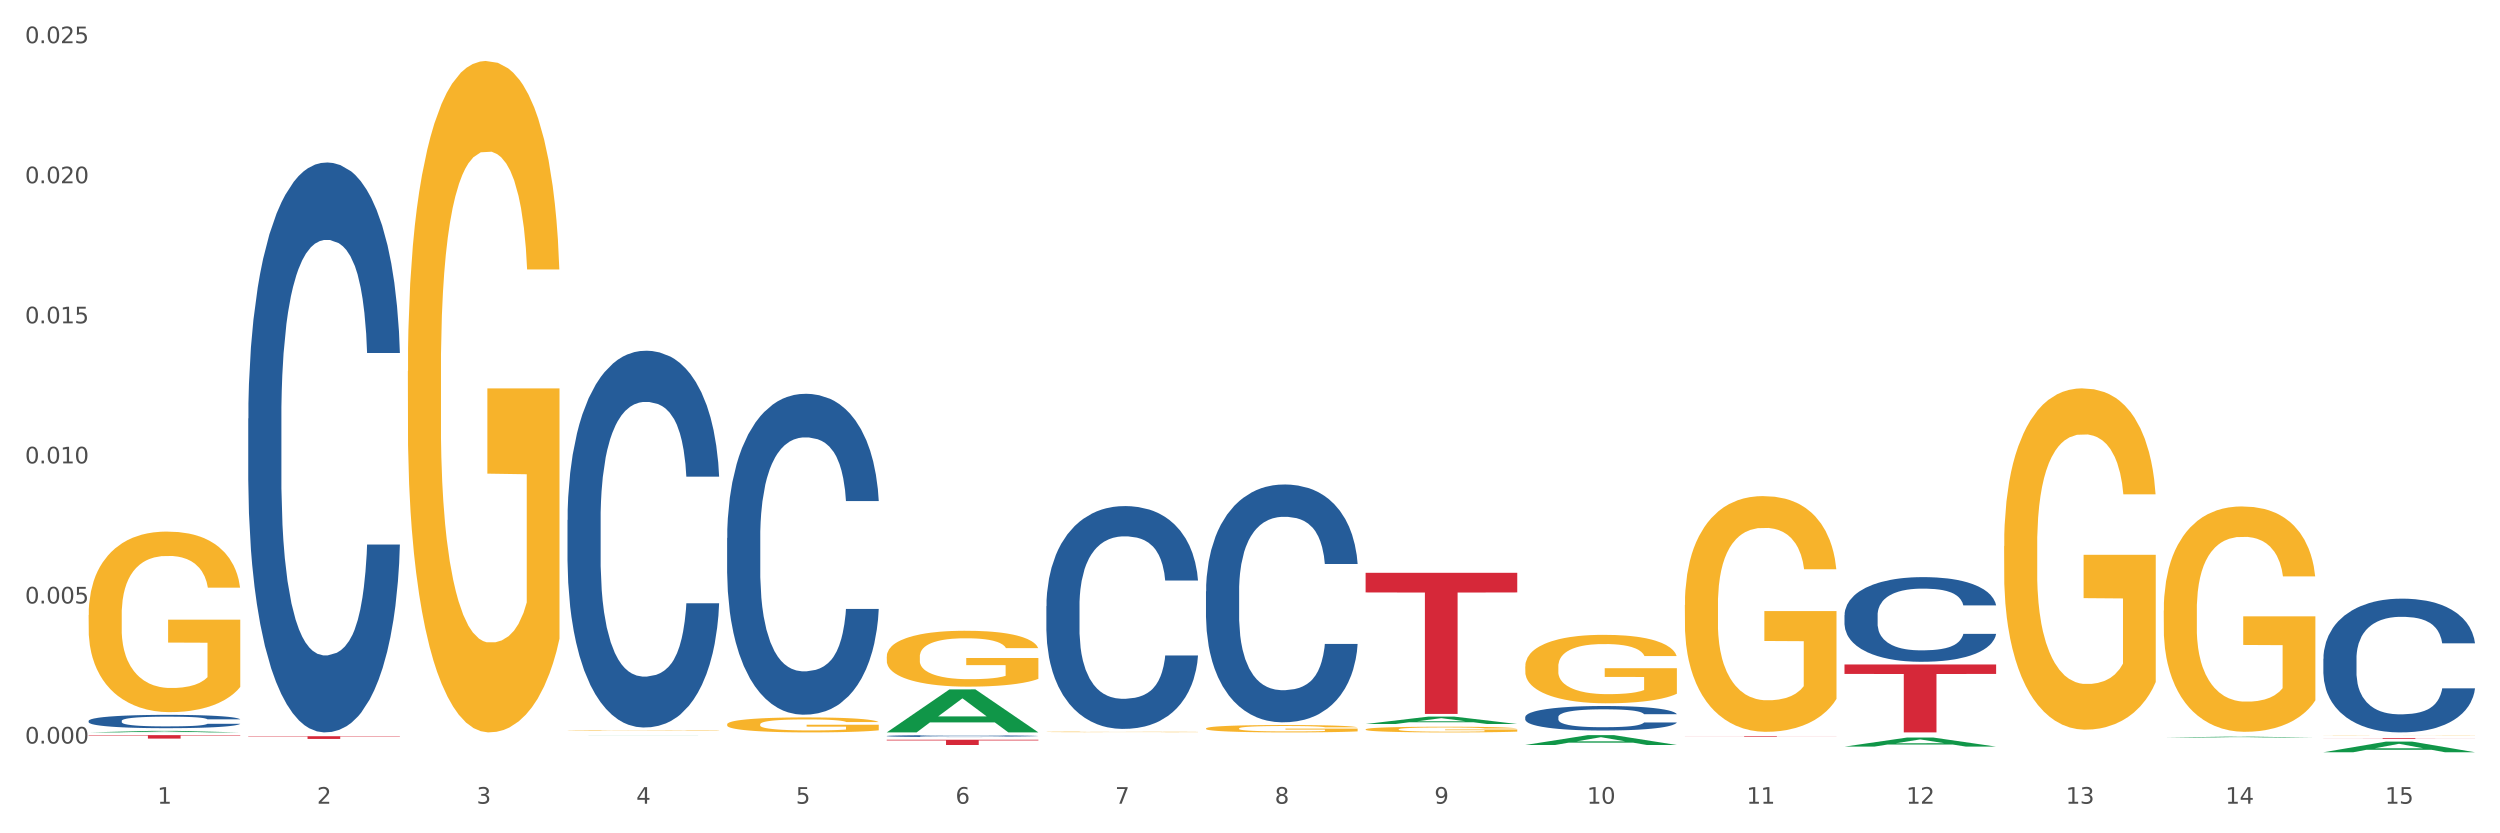<?xml version="1.0" encoding="utf-8" standalone="no"?>
<!DOCTYPE svg PUBLIC "-//W3C//DTD SVG 1.1//EN"
  "http://www.w3.org/Graphics/SVG/1.1/DTD/svg11.dtd">
<svg xmlns:xlink="http://www.w3.org/1999/xlink" width="1080pt" height="360pt" viewBox="0 0 1080 360" xmlns="http://www.w3.org/2000/svg" version="1.1">
 <rect x="0" y="0" width="1080" height="360" fill="#333333" stroke="none"/>
 <defs>
  <style type="text/css">*{stroke-linejoin: round; stroke-linecap: butt}</style>
 </defs>
 <g id="figure_1">
  <g id="patch_1">
   <path d="M 0 360 
L 1080 360 
L 1080 0 
L 0 0 
z
" style="fill: #ffffff; stroke: #ffffff; stroke-linejoin: miter"/>
  </g>
  <g id="axes_1">
   <g id="matplotlib.axis_1">
    <g id="xtick_1">
     <g id="text_1">
      <!-- 1 -->
      <g style="fill: #4d4d4d" transform="translate(67.984 347.204) scale(0.096 -0.096)">
       <defs>
        <path id="DejaVuSans-31" d="M 794 531 
L 1825 531 
L 1825 4091 
L 703 3866 
L 703 4441 
L 1819 4666 
L 2450 4666 
L 2450 531 
L 3481 531 
L 3481 0 
L 794 0 
L 794 531 
z
" transform="scale(0.016)"/>
       </defs>
       <use xlink:href="#DejaVuSans-31"/>
      </g>
     </g>
    </g>
    <g id="xtick_2">
     <g id="text_2">
      <!-- 2 -->
      <g style="fill: #4d4d4d" transform="translate(136.942 347.204) scale(0.096 -0.096)">
       <defs>
        <path id="DejaVuSans-32" d="M 1228 531 
L 3431 531 
L 3431 0 
L 469 0 
L 469 531 
Q 828 903 1448 1529 
Q 2069 2156 2228 2338 
Q 2531 2678 2651 2914 
Q 2772 3150 2772 3378 
Q 2772 3750 2511 3984 
Q 2250 4219 1831 4219 
Q 1534 4219 1204 4116 
Q 875 4013 500 3803 
L 500 4441 
Q 881 4594 1212 4672 
Q 1544 4750 1819 4750 
Q 2544 4750 2975 4387 
Q 3406 4025 3406 3419 
Q 3406 3131 3298 2873 
Q 3191 2616 2906 2266 
Q 2828 2175 2409 1742 
Q 1991 1309 1228 531 
z
" transform="scale(0.016)"/>
       </defs>
       <use xlink:href="#DejaVuSans-32"/>
      </g>
     </g>
    </g>
    <g id="xtick_3">
     <g id="text_3">
      <!-- 3 -->
      <g style="fill: #4d4d4d" transform="translate(205.899 347.204) scale(0.096 -0.096)">
       <defs>
        <path id="DejaVuSans-33" d="M 2597 2516 
Q 3050 2419 3304 2112 
Q 3559 1806 3559 1356 
Q 3559 666 3084 287 
Q 2609 -91 1734 -91 
Q 1441 -91 1130 -33 
Q 819 25 488 141 
L 488 750 
Q 750 597 1062 519 
Q 1375 441 1716 441 
Q 2309 441 2620 675 
Q 2931 909 2931 1356 
Q 2931 1769 2642 2001 
Q 2353 2234 1838 2234 
L 1294 2234 
L 1294 2753 
L 1863 2753 
Q 2328 2753 2575 2939 
Q 2822 3125 2822 3475 
Q 2822 3834 2567 4026 
Q 2313 4219 1838 4219 
Q 1578 4219 1281 4162 
Q 984 4106 628 3988 
L 628 4550 
Q 988 4650 1302 4700 
Q 1616 4750 1894 4750 
Q 2613 4750 3031 4423 
Q 3450 4097 3450 3541 
Q 3450 3153 3228 2886 
Q 3006 2619 2597 2516 
z
" transform="scale(0.016)"/>
       </defs>
       <use xlink:href="#DejaVuSans-33"/>
      </g>
     </g>
    </g>
    <g id="xtick_4">
     <g id="text_4">
      <!-- 4 -->
      <g style="fill: #4d4d4d" transform="translate(274.857 347.204) scale(0.096 -0.096)">
       <defs>
        <path id="DejaVuSans-34" d="M 2419 4116 
L 825 1625 
L 2419 1625 
L 2419 4116 
z
M 2253 4666 
L 3047 4666 
L 3047 1625 
L 3713 1625 
L 3713 1100 
L 3047 1100 
L 3047 0 
L 2419 0 
L 2419 1100 
L 313 1100 
L 313 1709 
L 2253 4666 
z
" transform="scale(0.016)"/>
       </defs>
       <use xlink:href="#DejaVuSans-34"/>
      </g>
     </g>
    </g>
    <g id="xtick_5">
     <g id="text_5">
      <!-- 5 -->
      <g style="fill: #4d4d4d" transform="translate(343.815 347.204) scale(0.096 -0.096)">
       <defs>
        <path id="DejaVuSans-35" d="M 691 4666 
L 3169 4666 
L 3169 4134 
L 1269 4134 
L 1269 2991 
Q 1406 3038 1543 3061 
Q 1681 3084 1819 3084 
Q 2600 3084 3056 2656 
Q 3513 2228 3513 1497 
Q 3513 744 3044 326 
Q 2575 -91 1722 -91 
Q 1428 -91 1123 -41 
Q 819 9 494 109 
L 494 744 
Q 775 591 1075 516 
Q 1375 441 1709 441 
Q 2250 441 2565 725 
Q 2881 1009 2881 1497 
Q 2881 1984 2565 2268 
Q 2250 2553 1709 2553 
Q 1456 2553 1204 2497 
Q 953 2441 691 2322 
L 691 4666 
z
" transform="scale(0.016)"/>
       </defs>
       <use xlink:href="#DejaVuSans-35"/>
      </g>
     </g>
    </g>
    <g id="xtick_6">
     <g id="text_6">
      <!-- 6 -->
      <g style="fill: #4d4d4d" transform="translate(412.772 347.204) scale(0.096 -0.096)">
       <defs>
        <path id="DejaVuSans-36" d="M 2113 2584 
Q 1688 2584 1439 2293 
Q 1191 2003 1191 1497 
Q 1191 994 1439 701 
Q 1688 409 2113 409 
Q 2538 409 2786 701 
Q 3034 994 3034 1497 
Q 3034 2003 2786 2293 
Q 2538 2584 2113 2584 
z
M 3366 4563 
L 3366 3988 
Q 3128 4100 2886 4159 
Q 2644 4219 2406 4219 
Q 1781 4219 1451 3797 
Q 1122 3375 1075 2522 
Q 1259 2794 1537 2939 
Q 1816 3084 2150 3084 
Q 2853 3084 3261 2657 
Q 3669 2231 3669 1497 
Q 3669 778 3244 343 
Q 2819 -91 2113 -91 
Q 1303 -91 875 529 
Q 447 1150 447 2328 
Q 447 3434 972 4092 
Q 1497 4750 2381 4750 
Q 2619 4750 2861 4703 
Q 3103 4656 3366 4563 
z
" transform="scale(0.016)"/>
       </defs>
       <use xlink:href="#DejaVuSans-36"/>
      </g>
     </g>
    </g>
    <g id="xtick_7">
     <g id="text_7">
      <!-- 7 -->
      <g style="fill: #4d4d4d" transform="translate(481.73 347.204) scale(0.096 -0.096)">
       <defs>
        <path id="DejaVuSans-37" d="M 525 4666 
L 3525 4666 
L 3525 4397 
L 1831 0 
L 1172 0 
L 2766 4134 
L 525 4134 
L 525 4666 
z
" transform="scale(0.016)"/>
       </defs>
       <use xlink:href="#DejaVuSans-37"/>
      </g>
     </g>
    </g>
    <g id="xtick_8">
     <g id="text_8">
      <!-- 8 -->
      <g style="fill: #4d4d4d" transform="translate(550.688 347.204) scale(0.096 -0.096)">
       <defs>
        <path id="DejaVuSans-38" d="M 2034 2216 
Q 1584 2216 1326 1975 
Q 1069 1734 1069 1313 
Q 1069 891 1326 650 
Q 1584 409 2034 409 
Q 2484 409 2743 651 
Q 3003 894 3003 1313 
Q 3003 1734 2745 1975 
Q 2488 2216 2034 2216 
z
M 1403 2484 
Q 997 2584 770 2862 
Q 544 3141 544 3541 
Q 544 4100 942 4425 
Q 1341 4750 2034 4750 
Q 2731 4750 3128 4425 
Q 3525 4100 3525 3541 
Q 3525 3141 3298 2862 
Q 3072 2584 2669 2484 
Q 3125 2378 3379 2068 
Q 3634 1759 3634 1313 
Q 3634 634 3220 271 
Q 2806 -91 2034 -91 
Q 1263 -91 848 271 
Q 434 634 434 1313 
Q 434 1759 690 2068 
Q 947 2378 1403 2484 
z
M 1172 3481 
Q 1172 3119 1398 2916 
Q 1625 2713 2034 2713 
Q 2441 2713 2670 2916 
Q 2900 3119 2900 3481 
Q 2900 3844 2670 4047 
Q 2441 4250 2034 4250 
Q 1625 4250 1398 4047 
Q 1172 3844 1172 3481 
z
" transform="scale(0.016)"/>
       </defs>
       <use xlink:href="#DejaVuSans-38"/>
      </g>
     </g>
    </g>
    <g id="xtick_9">
     <g id="text_9">
      <!-- 9 -->
      <g style="fill: #4d4d4d" transform="translate(619.645 347.204) scale(0.096 -0.096)">
       <defs>
        <path id="DejaVuSans-39" d="M 703 97 
L 703 672 
Q 941 559 1184 500 
Q 1428 441 1663 441 
Q 2288 441 2617 861 
Q 2947 1281 2994 2138 
Q 2813 1869 2534 1725 
Q 2256 1581 1919 1581 
Q 1219 1581 811 2004 
Q 403 2428 403 3163 
Q 403 3881 828 4315 
Q 1253 4750 1959 4750 
Q 2769 4750 3195 4129 
Q 3622 3509 3622 2328 
Q 3622 1225 3098 567 
Q 2575 -91 1691 -91 
Q 1453 -91 1209 -44 
Q 966 3 703 97 
z
M 1959 2075 
Q 2384 2075 2632 2365 
Q 2881 2656 2881 3163 
Q 2881 3666 2632 3958 
Q 2384 4250 1959 4250 
Q 1534 4250 1286 3958 
Q 1038 3666 1038 3163 
Q 1038 2656 1286 2365 
Q 1534 2075 1959 2075 
z
" transform="scale(0.016)"/>
       </defs>
       <use xlink:href="#DejaVuSans-39"/>
      </g>
     </g>
    </g>
    <g id="xtick_10">
     <g id="text_10">
      <!-- 10 -->
      <g style="fill: #4d4d4d" transform="translate(685.549 347.204) scale(0.096 -0.096)">
       <defs>
        <path id="DejaVuSans-30" d="M 2034 4250 
Q 1547 4250 1301 3770 
Q 1056 3291 1056 2328 
Q 1056 1369 1301 889 
Q 1547 409 2034 409 
Q 2525 409 2770 889 
Q 3016 1369 3016 2328 
Q 3016 3291 2770 3770 
Q 2525 4250 2034 4250 
z
M 2034 4750 
Q 2819 4750 3233 4129 
Q 3647 3509 3647 2328 
Q 3647 1150 3233 529 
Q 2819 -91 2034 -91 
Q 1250 -91 836 529 
Q 422 1150 422 2328 
Q 422 3509 836 4129 
Q 1250 4750 2034 4750 
z
" transform="scale(0.016)"/>
       </defs>
       <use xlink:href="#DejaVuSans-31"/>
       <use xlink:href="#DejaVuSans-30" transform="translate(63.623 0)"/>
      </g>
     </g>
    </g>
    <g id="xtick_11">
     <g id="text_11">
      <!-- 11 -->
      <g style="fill: #4d4d4d" transform="translate(754.506 347.204) scale(0.096 -0.096)">
       <use xlink:href="#DejaVuSans-31"/>
       <use xlink:href="#DejaVuSans-31" transform="translate(63.623 0)"/>
      </g>
     </g>
    </g>
    <g id="xtick_12">
     <g id="text_12">
      <!-- 12 -->
      <g style="fill: #4d4d4d" transform="translate(823.464 347.204) scale(0.096 -0.096)">
       <use xlink:href="#DejaVuSans-31"/>
       <use xlink:href="#DejaVuSans-32" transform="translate(63.623 0)"/>
      </g>
     </g>
    </g>
    <g id="xtick_13">
     <g id="text_13">
      <!-- 13 -->
      <g style="fill: #4d4d4d" transform="translate(892.422 347.204) scale(0.096 -0.096)">
       <use xlink:href="#DejaVuSans-31"/>
       <use xlink:href="#DejaVuSans-33" transform="translate(63.623 0)"/>
      </g>
     </g>
    </g>
    <g id="xtick_14">
     <g id="text_14">
      <!-- 14 -->
      <g style="fill: #4d4d4d" transform="translate(961.379 347.204) scale(0.096 -0.096)">
       <use xlink:href="#DejaVuSans-31"/>
       <use xlink:href="#DejaVuSans-34" transform="translate(63.623 0)"/>
      </g>
     </g>
    </g>
    <g id="xtick_15">
     <g id="text_15">
      <!-- 15 -->
      <g style="fill: #4d4d4d" transform="translate(1030.337 347.204) scale(0.096 -0.096)">
       <use xlink:href="#DejaVuSans-31"/>
       <use xlink:href="#DejaVuSans-35" transform="translate(63.623 0)"/>
      </g>
     </g>
    </g>
    <g id="xtick_16"/>
    <g id="xtick_17"/>
    <g id="xtick_18"/>
    <g id="xtick_19"/>
    <g id="xtick_20"/>
    <g id="xtick_21"/>
    <g id="xtick_22"/>
    <g id="xtick_23"/>
    <g id="xtick_24"/>
    <g id="xtick_25"/>
    <g id="xtick_26"/>
    <g id="xtick_27"/>
    <g id="xtick_28"/>
    <g id="xtick_29"/>
   </g>
   <g id="matplotlib.axis_2">
    <g id="ytick_1">
     <g id="text_16">
      <!-- 0.000 -->
      <g style="fill: #4d4d4d" transform="translate(10.8 321.217) scale(0.096 -0.096)">
       <defs>
        <path id="DejaVuSans-2e" d="M 684 794 
L 1344 794 
L 1344 0 
L 684 0 
L 684 794 
z
" transform="scale(0.016)"/>
       </defs>
       <use xlink:href="#DejaVuSans-30"/>
       <use xlink:href="#DejaVuSans-2e" transform="translate(63.623 0)"/>
       <use xlink:href="#DejaVuSans-30" transform="translate(95.41 0)"/>
       <use xlink:href="#DejaVuSans-30" transform="translate(159.033 0)"/>
       <use xlink:href="#DejaVuSans-30" transform="translate(222.656 0)"/>
      </g>
     </g>
    </g>
    <g id="ytick_2">
     <g id="text_17">
      <!-- 0.005 -->
      <g style="fill: #4d4d4d" transform="translate(10.8 260.706) scale(0.096 -0.096)">
       <use xlink:href="#DejaVuSans-30"/>
       <use xlink:href="#DejaVuSans-2e" transform="translate(63.623 0)"/>
       <use xlink:href="#DejaVuSans-30" transform="translate(95.41 0)"/>
       <use xlink:href="#DejaVuSans-30" transform="translate(159.033 0)"/>
       <use xlink:href="#DejaVuSans-35" transform="translate(222.656 0)"/>
      </g>
     </g>
    </g>
    <g id="ytick_3">
     <g id="text_18">
      <!-- 0.010 -->
      <g style="fill: #4d4d4d" transform="translate(10.8 200.194) scale(0.096 -0.096)">
       <use xlink:href="#DejaVuSans-30"/>
       <use xlink:href="#DejaVuSans-2e" transform="translate(63.623 0)"/>
       <use xlink:href="#DejaVuSans-30" transform="translate(95.41 0)"/>
       <use xlink:href="#DejaVuSans-31" transform="translate(159.033 0)"/>
       <use xlink:href="#DejaVuSans-30" transform="translate(222.656 0)"/>
      </g>
     </g>
    </g>
    <g id="ytick_4">
     <g id="text_19">
      <!-- 0.015 -->
      <g style="fill: #4d4d4d" transform="translate(10.8 139.682) scale(0.096 -0.096)">
       <use xlink:href="#DejaVuSans-30"/>
       <use xlink:href="#DejaVuSans-2e" transform="translate(63.623 0)"/>
       <use xlink:href="#DejaVuSans-30" transform="translate(95.41 0)"/>
       <use xlink:href="#DejaVuSans-31" transform="translate(159.033 0)"/>
       <use xlink:href="#DejaVuSans-35" transform="translate(222.656 0)"/>
      </g>
     </g>
    </g>
    <g id="ytick_5">
     <g id="text_20">
      <!-- 0.020 -->
      <g style="fill: #4d4d4d" transform="translate(10.8 79.17) scale(0.096 -0.096)">
       <use xlink:href="#DejaVuSans-30"/>
       <use xlink:href="#DejaVuSans-2e" transform="translate(63.623 0)"/>
       <use xlink:href="#DejaVuSans-30" transform="translate(95.41 0)"/>
       <use xlink:href="#DejaVuSans-32" transform="translate(159.033 0)"/>
       <use xlink:href="#DejaVuSans-30" transform="translate(222.656 0)"/>
      </g>
     </g>
    </g>
    <g id="ytick_6">
     <g id="text_21">
      <!-- 0.025 -->
      <g style="fill: #4d4d4d" transform="translate(10.8 18.659) scale(0.096 -0.096)">
       <use xlink:href="#DejaVuSans-30"/>
       <use xlink:href="#DejaVuSans-2e" transform="translate(63.623 0)"/>
       <use xlink:href="#DejaVuSans-30" transform="translate(95.41 0)"/>
       <use xlink:href="#DejaVuSans-32" transform="translate(159.033 0)"/>
       <use xlink:href="#DejaVuSans-35" transform="translate(222.656 0)"/>
      </g>
     </g>
    </g>
    <g id="ytick_7"/>
    <g id="ytick_8"/>
    <g id="ytick_9"/>
    <g id="ytick_10"/>
    <g id="ytick_11"/>
   </g>
   <g id="PolyCollection_1">
    <path d="M 38.283 316.404 
L 38.351 316.403 
L 65.365 315.742 
L 76.576 315.742 
L 103.793 316.405 
L 90.826 316.405 
L 84.95 316.251 
L 57.058 316.251 
L 56.855 316.253 
L 51.182 316.405 
L 38.283 316.405 
L 38.283 316.404 
L 60.57 316.158 
L 81.438 316.158 
L 71.105 315.883 
L 70.97 315.882 
L 70.835 315.884 
L 60.502 316.158 
L 60.57 316.158 
L 38.283 316.404 
z
" clip-path="url(#p4b9c0e6073)" style="fill: #109648"/>
    <path d="M 727.86 317.95 
L 793.369 317.95 
L 793.369 317.988 
L 767.6 317.988 
L 767.6 318.227 
L 753.474 318.227 
L 753.474 317.988 
L 727.86 317.988 
L 727.86 317.95 
L 727.86 317.95 
z
" clip-path="url(#p4b9c0e6073)" style="fill: #d62839"/>
    <path d="M 589.944 247.46 
L 655.454 247.46 
L 655.454 255.93 
L 629.685 255.987 
L 629.685 308.411 
L 615.558 308.411 
L 615.558 255.987 
L 589.944 255.93 
L 589.944 247.517 
L 589.944 247.46 
z
" clip-path="url(#p4b9c0e6073)" style="fill: #d62839"/>
    <path d="M 383.071 319.571 
L 448.581 319.571 
L 448.581 319.886 
L 422.812 319.888 
L 422.812 321.843 
L 408.685 321.843 
L 408.685 319.888 
L 383.071 319.886 
L 383.071 319.573 
L 383.071 319.571 
z
" clip-path="url(#p4b9c0e6073)" style="fill: #d62839"/>
    <path d="M 107.241 318.044 
L 172.75 318.044 
L 172.75 318.208 
L 146.981 318.209 
L 146.981 319.218 
L 132.855 319.218 
L 132.855 318.209 
L 107.241 318.208 
L 107.241 318.046 
L 107.241 318.044 
z
" clip-path="url(#p4b9c0e6073)" style="fill: #d62839"/>
    <path d="M 38.283 317.57 
L 103.793 317.57 
L 103.793 317.779 
L 78.024 317.78 
L 78.024 319.073 
L 63.897 319.073 
L 63.897 317.78 
L 38.283 317.779 
L 38.283 317.571 
L 38.283 317.57 
z
" clip-path="url(#p4b9c0e6073)" style="fill: #d62839"/>
    <path d="M 107.241 180.819 
L 107.318 180.594 
L 107.318 174.298 
L 107.55 165.753 
L 108.402 150.014 
L 109.486 138.097 
L 111.345 124.156 
L 112.351 118.309 
L 113.668 111.789 
L 116.378 101.221 
L 119.475 92.227 
L 121.644 87.28 
L 123.27 84.132 
L 126.909 78.51 
L 129 76.037 
L 131.168 74.013 
L 133.026 72.664 
L 136.124 71.09 
L 138.602 70.416 
L 141.467 70.191 
L 143.867 70.416 
L 147.042 71.315 
L 151.688 74.013 
L 153.469 75.587 
L 155.87 78.286 
L 158.348 81.883 
L 160.361 85.481 
L 162.684 90.653 
L 165.084 97.398 
L 167.407 105.943 
L 169.034 113.812 
L 170.35 122.132 
L 171.511 132.25 
L 172.363 143.268 
L 172.75 152.487 
L 158.58 152.487 
L 158.193 144.168 
L 157.418 135.173 
L 156.644 129.102 
L 155.792 124.156 
L 154.476 118.534 
L 153.314 114.937 
L 151.378 110.664 
L 149.597 107.966 
L 148.126 106.392 
L 146.345 105.043 
L 142.551 103.694 
L 139.841 103.694 
L 138.137 104.144 
L 136.046 105.268 
L 134.265 106.842 
L 132.175 109.54 
L 130.549 112.463 
L 128.922 116.286 
L 127.993 118.984 
L 126.599 123.931 
L 125.67 127.978 
L 124.431 134.949 
L 123.734 139.895 
L 122.495 152.712 
L 121.953 162.156 
L 121.721 168.677 
L 121.566 175.872 
L 121.566 210.949 
L 122.031 226.689 
L 122.418 233.434 
L 123.037 241.079 
L 124.199 250.973 
L 125.902 260.642 
L 127.683 267.612 
L 129.155 271.884 
L 130.549 275.032 
L 131.942 277.505 
L 133.646 279.754 
L 135.04 281.103 
L 137.13 282.452 
L 139.608 283.127 
L 141.544 283.127 
L 145.493 282.003 
L 147.274 280.878 
L 148.978 279.304 
L 150.836 276.831 
L 152.308 274.133 
L 153.159 272.109 
L 154.553 267.837 
L 155.637 263.34 
L 156.567 258.168 
L 157.186 253.671 
L 157.883 246.925 
L 158.425 239.28 
L 158.58 235.233 
L 172.75 235.233 
L 172.441 243.328 
L 171.899 251.198 
L 170.815 261.766 
L 169.963 267.837 
L 168.646 275.257 
L 167.253 281.553 
L 165.317 288.523 
L 163.536 293.695 
L 161.677 298.192 
L 159.664 302.239 
L 156.025 307.861 
L 154.708 309.435 
L 151.92 312.133 
L 149.752 313.707 
L 146.577 315.281 
L 143.325 316.18 
L 139.918 316.405 
L 136.898 315.955 
L 133.568 314.606 
L 131.478 313.257 
L 129.155 311.233 
L 126.444 308.086 
L 123.889 304.263 
L 121.489 299.766 
L 119.243 294.594 
L 117.152 288.748 
L 114.442 279.079 
L 112.429 269.636 
L 110.958 260.866 
L 109.951 253.446 
L 108.944 244.002 
L 108.402 237.482 
L 107.55 221.742 
L 107.241 207.126 
L 107.241 180.819 
z
" clip-path="url(#p4b9c0e6073)" style="fill: #255c99"/>
    <path d="M 1003.69 317.617 
L 1003.768 317.617 
L 1003.768 317.614 
L 1003.922 317.611 
L 1004.696 317.604 
L 1005.856 317.598 
L 1006.707 317.595 
L 1007.557 317.593 
L 1008.563 317.59 
L 1009.8 317.587 
L 1012.043 317.584 
L 1013.435 317.582 
L 1015.137 317.58 
L 1018.231 317.577 
L 1020.474 317.575 
L 1022.794 317.573 
L 1026.584 317.572 
L 1029.059 317.571 
L 1031.688 317.57 
L 1034.86 317.57 
L 1037.257 317.57 
L 1042.517 317.57 
L 1047.002 317.571 
L 1049.168 317.572 
L 1051.952 317.573 
L 1053.422 317.574 
L 1055.82 317.575 
L 1058.295 317.577 
L 1059.996 317.579 
L 1062.548 317.582 
L 1064.482 317.585 
L 1066.261 317.589 
L 1067.189 317.592 
L 1067.885 317.594 
L 1068.504 317.597 
L 1069.123 317.602 
L 1055.201 317.602 
L 1054.659 317.599 
L 1053.809 317.595 
L 1052.571 317.592 
L 1051.488 317.591 
L 1049.632 317.588 
L 1047.931 317.587 
L 1046.152 317.586 
L 1043.986 317.585 
L 1042.285 317.584 
L 1039.887 317.584 
L 1035.169 317.584 
L 1031.998 317.585 
L 1029.832 317.586 
L 1028.44 317.587 
L 1027.203 317.587 
L 1025.81 317.589 
L 1024.186 317.591 
L 1023.026 317.592 
L 1021.866 317.595 
L 1020.938 317.597 
L 1020.087 317.6 
L 1019.391 317.602 
L 1018.85 317.605 
L 1018.385 317.609 
L 1017.999 317.615 
L 1017.999 317.628 
L 1018.153 317.631 
L 1018.54 317.634 
L 1019.004 317.637 
L 1019.778 317.641 
L 1020.474 317.643 
L 1021.789 317.646 
L 1023.258 317.649 
L 1024.418 317.651 
L 1025.578 317.653 
L 1027.589 317.655 
L 1029.832 317.656 
L 1031.766 317.657 
L 1034.396 317.658 
L 1036.174 317.659 
L 1037.721 317.659 
L 1041.511 317.659 
L 1044.218 317.659 
L 1047.235 317.658 
L 1049.555 317.657 
L 1051.488 317.656 
L 1053.654 317.654 
L 1055.046 317.653 
L 1055.046 317.633 
L 1038.031 317.633 
L 1038.031 317.62 
L 1069.2 317.62 
L 1069.2 317.658 
L 1067.885 317.66 
L 1066.416 317.662 
L 1064.869 317.664 
L 1062.548 317.666 
L 1059.764 317.667 
L 1057.289 317.669 
L 1054.659 317.67 
L 1051.566 317.671 
L 1047.544 317.672 
L 1045.069 317.672 
L 1041.975 317.672 
L 1038.34 317.673 
L 1035.169 317.672 
L 1032.075 317.672 
L 1028.827 317.671 
L 1025.656 317.67 
L 1023.258 317.669 
L 1020.86 317.667 
L 1018.308 317.665 
L 1016.297 317.663 
L 1014.75 317.662 
L 1013.049 317.659 
L 1011.193 317.657 
L 1009.8 317.654 
L 1008.563 317.651 
L 1007.248 317.648 
L 1006.32 317.645 
L 1005.392 317.642 
L 1004.85 317.639 
L 1004.232 317.635 
L 1003.768 317.629 
L 1003.69 317.617 
z
" clip-path="url(#p4b9c0e6073)" style="fill: #f7b32b"/>
    <path d="M 934.733 263.773 
L 934.81 263.684 
L 934.81 260.482 
L 934.965 257.726 
L 935.738 251.057 
L 936.898 245.544 
L 937.749 242.609 
L 938.6 240.208 
L 939.605 237.807 
L 940.843 235.318 
L 943.086 231.672 
L 944.478 229.805 
L 946.179 227.848 
L 949.273 225.003 
L 951.516 223.402 
L 953.836 222.068 
L 957.626 220.468 
L 960.101 219.756 
L 962.731 219.223 
L 965.902 218.867 
L 968.3 218.778 
L 973.559 219.045 
L 978.045 219.845 
L 980.21 220.468 
L 982.995 221.535 
L 984.464 222.246 
L 986.862 223.669 
L 989.337 225.536 
L 991.038 227.137 
L 993.591 230.16 
L 995.524 233.184 
L 997.303 236.918 
L 998.231 239.497 
L 998.928 241.898 
L 999.546 244.654 
L 1000.165 249.012 
L 986.243 249.012 
L 985.702 245.899 
L 984.851 242.965 
L 983.614 240.119 
L 982.531 238.341 
L 980.674 236.118 
L 978.973 234.695 
L 977.194 233.628 
L 975.028 232.739 
L 973.327 232.294 
L 970.929 231.939 
L 966.211 232.028 
L 963.04 232.739 
L 960.875 233.628 
L 959.482 234.428 
L 958.245 235.318 
L 956.853 236.563 
L 955.229 238.43 
L 954.068 240.119 
L 952.908 242.254 
L 951.98 244.388 
L 951.129 246.877 
L 950.433 249.545 
L 949.892 252.302 
L 949.428 255.681 
L 949.041 261.283 
L 949.041 273.465 
L 949.196 276.221 
L 949.582 279.867 
L 950.047 282.624 
L 950.82 285.914 
L 951.516 288.137 
L 952.831 291.338 
L 954.3 294.006 
L 955.461 295.695 
L 956.621 297.118 
L 958.632 299.074 
L 960.875 300.675 
L 962.808 301.653 
L 965.438 302.542 
L 967.217 302.898 
L 968.764 303.076 
L 972.553 303.076 
L 975.26 302.809 
L 978.277 302.187 
L 980.597 301.386 
L 982.531 300.408 
L 984.696 298.808 
L 986.089 297.296 
L 986.089 278.711 
L 969.073 278.622 
L 969.073 266.262 
L 1000.242 266.262 
L 1000.242 302.542 
L 998.928 304.41 
L 997.458 306.099 
L 995.911 307.611 
L 993.591 309.478 
L 990.806 311.256 
L 988.331 312.501 
L 985.702 313.568 
L 982.608 314.547 
L 978.586 315.436 
L 976.111 315.791 
L 973.017 316.058 
L 969.382 316.147 
L 966.211 315.969 
L 963.118 315.525 
L 959.869 314.724 
L 956.698 313.568 
L 954.3 312.412 
L 951.903 310.99 
L 949.35 309.122 
L 947.34 307.344 
L 945.793 305.743 
L 944.091 303.698 
L 942.235 301.031 
L 940.843 298.63 
L 939.605 296.14 
L 938.29 292.939 
L 937.362 290.182 
L 936.434 286.714 
L 935.893 284.135 
L 935.274 280.134 
L 934.81 274.532 
L 934.733 263.773 
z
" clip-path="url(#p4b9c0e6073)" style="fill: #f7b32b"/>
    <path d="M 865.775 235.904 
L 865.852 235.769 
L 865.852 230.921 
L 866.007 226.746 
L 866.78 216.647 
L 867.941 208.297 
L 868.791 203.853 
L 869.642 200.217 
L 870.648 196.581 
L 871.885 192.811 
L 874.128 187.29 
L 875.52 184.462 
L 877.222 181.499 
L 880.315 177.19 
L 882.558 174.766 
L 884.879 172.746 
L 888.669 170.322 
L 891.144 169.244 
L 893.773 168.436 
L 896.944 167.898 
L 899.342 167.763 
L 904.601 168.167 
L 909.087 169.379 
L 911.253 170.322 
L 914.037 171.938 
L 915.507 173.015 
L 917.904 175.17 
L 920.379 177.998 
L 922.081 180.422 
L 924.633 185 
L 926.567 189.579 
L 928.346 195.235 
L 929.274 199.14 
L 929.97 202.776 
L 930.589 206.951 
L 931.207 213.549 
L 917.286 213.549 
L 916.744 208.836 
L 915.893 204.392 
L 914.656 200.083 
L 913.573 197.389 
L 911.717 194.023 
L 910.015 191.868 
L 908.236 190.252 
L 906.071 188.905 
L 904.369 188.232 
L 901.972 187.693 
L 897.254 187.828 
L 894.083 188.905 
L 891.917 190.252 
L 890.525 191.464 
L 889.287 192.811 
L 887.895 194.696 
L 886.271 197.524 
L 885.111 200.083 
L 883.951 203.315 
L 883.022 206.547 
L 882.172 210.317 
L 881.476 214.357 
L 880.934 218.532 
L 880.47 223.649 
L 880.083 232.133 
L 880.083 250.582 
L 880.238 254.757 
L 880.625 260.278 
L 881.089 264.453 
L 881.862 269.435 
L 882.558 272.802 
L 883.873 277.65 
L 885.343 281.69 
L 886.503 284.249 
L 887.663 286.403 
L 889.674 289.366 
L 891.917 291.79 
L 893.851 293.271 
L 896.48 294.618 
L 898.259 295.157 
L 899.806 295.426 
L 903.596 295.426 
L 906.303 295.022 
L 909.319 294.079 
L 911.639 292.867 
L 913.573 291.386 
L 915.739 288.962 
L 917.131 286.673 
L 917.131 258.528 
L 900.115 258.393 
L 900.115 239.674 
L 931.285 239.674 
L 931.285 294.618 
L 929.97 297.446 
L 928.5 300.004 
L 926.953 302.294 
L 924.633 305.122 
L 921.849 307.815 
L 919.374 309.7 
L 916.744 311.316 
L 913.65 312.798 
L 909.629 314.144 
L 907.154 314.683 
L 904.06 315.087 
L 900.425 315.222 
L 897.254 314.952 
L 894.16 314.279 
L 890.911 313.067 
L 887.74 311.316 
L 885.343 309.566 
L 882.945 307.411 
L 880.393 304.583 
L 878.382 301.89 
L 876.835 299.466 
L 875.133 296.369 
L 873.277 292.329 
L 871.885 288.693 
L 870.648 284.922 
L 869.333 280.074 
L 868.405 275.899 
L 867.476 270.647 
L 866.935 266.742 
L 866.316 260.682 
L 865.852 252.198 
L 865.775 235.904 
z
" clip-path="url(#p4b9c0e6073)" style="fill: #f7b32b"/>
    <path d="M 727.86 261.37 
L 727.937 261.277 
L 727.937 257.929 
L 728.092 255.046 
L 728.865 248.071 
L 730.025 242.305 
L 730.876 239.236 
L 731.727 236.725 
L 732.732 234.214 
L 733.97 231.61 
L 736.213 227.797 
L 737.605 225.844 
L 739.306 223.797 
L 742.4 220.821 
L 744.643 219.147 
L 746.963 217.752 
L 750.753 216.078 
L 753.228 215.334 
L 755.858 214.776 
L 759.029 214.404 
L 761.427 214.311 
L 766.686 214.59 
L 771.172 215.427 
L 773.337 216.078 
L 776.122 217.194 
L 777.591 217.938 
L 779.989 219.426 
L 782.464 221.379 
L 784.166 223.053 
L 786.718 226.216 
L 788.651 229.378 
L 790.43 233.284 
L 791.358 235.981 
L 792.055 238.492 
L 792.673 241.375 
L 793.292 245.932 
L 779.37 245.932 
L 778.829 242.677 
L 777.978 239.608 
L 776.741 236.632 
L 775.658 234.772 
L 773.802 232.447 
L 772.1 230.959 
L 770.321 229.843 
L 768.155 228.913 
L 766.454 228.448 
L 764.056 228.076 
L 759.338 228.169 
L 756.167 228.913 
L 754.002 229.843 
L 752.609 230.68 
L 751.372 231.61 
L 749.98 232.912 
L 748.356 234.865 
L 747.195 236.632 
L 746.035 238.864 
L 745.107 241.096 
L 744.256 243.7 
L 743.56 246.49 
L 743.019 249.373 
L 742.555 252.907 
L 742.168 258.766 
L 742.168 271.507 
L 742.323 274.39 
L 742.71 278.203 
L 743.174 281.086 
L 743.947 284.528 
L 744.643 286.853 
L 745.958 290.201 
L 747.427 292.991 
L 748.588 294.758 
L 749.748 296.246 
L 751.759 298.292 
L 754.002 299.966 
L 755.935 300.989 
L 758.565 301.919 
L 760.344 302.291 
L 761.891 302.477 
L 765.68 302.477 
L 768.387 302.198 
L 771.404 301.547 
L 773.724 300.71 
L 775.658 299.687 
L 777.823 298.013 
L 779.216 296.432 
L 779.216 276.994 
L 762.2 276.901 
L 762.2 263.974 
L 793.369 263.974 
L 793.369 301.919 
L 792.055 303.872 
L 790.585 305.639 
L 789.038 307.22 
L 786.718 309.173 
L 783.933 311.033 
L 781.458 312.335 
L 778.829 313.451 
L 775.735 314.474 
L 771.713 315.404 
L 769.238 315.776 
L 766.145 316.055 
L 762.509 316.148 
L 759.338 315.962 
L 756.245 315.497 
L 752.996 314.66 
L 749.825 313.451 
L 747.427 312.242 
L 745.03 310.754 
L 742.477 308.801 
L 740.467 306.941 
L 738.92 305.267 
L 737.218 303.128 
L 735.362 300.338 
L 733.97 297.827 
L 732.732 295.223 
L 731.417 291.875 
L 730.489 288.992 
L 729.561 285.365 
L 729.02 282.668 
L 728.401 278.482 
L 727.937 272.623 
L 727.86 261.37 
z
" clip-path="url(#p4b9c0e6073)" style="fill: #f7b32b"/>
    <path d="M 658.902 287.916 
L 658.979 287.889 
L 658.979 286.917 
L 659.134 286.079 
L 659.907 284.053 
L 661.068 282.378 
L 661.918 281.487 
L 662.769 280.757 
L 663.775 280.028 
L 665.012 279.271 
L 667.255 278.164 
L 668.647 277.596 
L 670.349 277.002 
L 673.442 276.138 
L 675.685 275.651 
L 678.006 275.246 
L 681.796 274.76 
L 684.271 274.544 
L 686.9 274.382 
L 690.071 274.274 
L 692.469 274.247 
L 697.728 274.328 
L 702.214 274.571 
L 704.38 274.76 
L 707.164 275.084 
L 708.634 275.3 
L 711.031 275.732 
L 713.506 276.3 
L 715.208 276.786 
L 717.76 277.704 
L 719.694 278.623 
L 721.473 279.758 
L 722.401 280.541 
L 723.097 281.27 
L 723.716 282.108 
L 724.334 283.432 
L 710.413 283.432 
L 709.871 282.486 
L 709.02 281.595 
L 707.783 280.73 
L 706.7 280.19 
L 704.844 279.514 
L 703.142 279.082 
L 701.363 278.758 
L 699.198 278.488 
L 697.496 278.353 
L 695.099 278.245 
L 690.381 278.272 
L 687.21 278.488 
L 685.044 278.758 
L 683.652 279.001 
L 682.414 279.271 
L 681.022 279.65 
L 679.398 280.217 
L 678.238 280.73 
L 677.078 281.379 
L 676.149 282.027 
L 675.299 282.783 
L 674.603 283.594 
L 674.061 284.431 
L 673.597 285.458 
L 673.21 287.16 
L 673.21 290.861 
L 673.365 291.698 
L 673.752 292.806 
L 674.216 293.643 
L 674.989 294.643 
L 675.685 295.318 
L 677 296.291 
L 678.47 297.101 
L 679.63 297.615 
L 680.79 298.047 
L 682.801 298.641 
L 685.044 299.128 
L 686.978 299.425 
L 689.607 299.695 
L 691.386 299.803 
L 692.933 299.857 
L 696.723 299.857 
L 699.43 299.776 
L 702.446 299.587 
L 704.767 299.344 
L 706.7 299.046 
L 708.866 298.56 
L 710.258 298.101 
L 710.258 292.455 
L 693.242 292.428 
L 693.242 288.673 
L 724.412 288.673 
L 724.412 299.695 
L 723.097 300.262 
L 721.627 300.775 
L 720.08 301.235 
L 717.76 301.802 
L 714.976 302.342 
L 712.501 302.721 
L 709.871 303.045 
L 706.777 303.342 
L 702.756 303.612 
L 700.281 303.72 
L 697.187 303.801 
L 693.552 303.828 
L 690.381 303.774 
L 687.287 303.639 
L 684.039 303.396 
L 680.867 303.045 
L 678.47 302.694 
L 676.072 302.261 
L 673.52 301.694 
L 671.509 301.154 
L 669.962 300.667 
L 668.26 300.046 
L 666.404 299.236 
L 665.012 298.506 
L 663.775 297.75 
L 662.46 296.777 
L 661.532 295.94 
L 660.603 294.886 
L 660.062 294.103 
L 659.443 292.887 
L 658.979 291.185 
L 658.902 287.916 
z
" clip-path="url(#p4b9c0e6073)" style="fill: #f7b32b"/>
    <path d="M 589.944 315.08 
L 590.022 315.078 
L 590.022 314.997 
L 590.176 314.927 
L 590.95 314.759 
L 592.11 314.619 
L 592.961 314.545 
L 593.811 314.484 
L 594.817 314.423 
L 596.054 314.36 
L 598.297 314.268 
L 599.69 314.221 
L 601.391 314.172 
L 604.485 314.1 
L 606.728 314.059 
L 609.048 314.025 
L 612.838 313.985 
L 615.313 313.967 
L 617.943 313.953 
L 621.114 313.944 
L 623.511 313.942 
L 628.771 313.949 
L 633.257 313.969 
L 635.422 313.985 
L 638.206 314.012 
L 639.676 314.03 
L 642.074 314.066 
L 644.549 314.113 
L 646.25 314.154 
L 648.803 314.23 
L 650.736 314.307 
L 652.515 314.401 
L 653.443 314.466 
L 654.139 314.527 
L 654.758 314.597 
L 655.377 314.707 
L 641.455 314.707 
L 640.914 314.628 
L 640.063 314.554 
L 638.825 314.482 
L 637.742 314.437 
L 635.886 314.381 
L 634.185 314.345 
L 632.406 314.318 
L 630.24 314.295 
L 628.539 314.284 
L 626.141 314.275 
L 621.423 314.277 
L 618.252 314.295 
L 616.086 314.318 
L 614.694 314.338 
L 613.457 314.36 
L 612.064 314.392 
L 610.44 314.439 
L 609.28 314.482 
L 608.12 314.536 
L 607.192 314.59 
L 606.341 314.653 
L 605.645 314.72 
L 605.104 314.79 
L 604.639 314.876 
L 604.253 315.017 
L 604.253 315.325 
L 604.407 315.395 
L 604.794 315.487 
L 605.258 315.557 
L 606.032 315.64 
L 606.728 315.697 
L 608.043 315.778 
L 609.512 315.845 
L 610.672 315.888 
L 611.832 315.924 
L 613.843 315.973 
L 616.086 316.014 
L 618.02 316.038 
L 620.65 316.061 
L 622.428 316.07 
L 623.975 316.074 
L 627.765 316.074 
L 630.472 316.068 
L 633.489 316.052 
L 635.809 316.032 
L 637.742 316.007 
L 639.908 315.966 
L 641.3 315.928 
L 641.3 315.458 
L 624.285 315.456 
L 624.285 315.143 
L 655.454 315.143 
L 655.454 316.061 
L 654.139 316.108 
L 652.67 316.151 
L 651.123 316.189 
L 648.803 316.236 
L 646.018 316.281 
L 643.543 316.313 
L 640.914 316.34 
L 637.82 316.365 
L 633.798 316.387 
L 631.323 316.396 
L 628.229 316.403 
L 624.594 316.405 
L 621.423 316.401 
L 618.329 316.389 
L 615.081 316.369 
L 611.91 316.34 
L 609.512 316.311 
L 607.114 316.275 
L 604.562 316.227 
L 602.551 316.182 
L 601.004 316.142 
L 599.303 316.09 
L 597.447 316.023 
L 596.054 315.962 
L 594.817 315.899 
L 593.502 315.818 
L 592.574 315.748 
L 591.646 315.661 
L 591.104 315.595 
L 590.486 315.494 
L 590.022 315.352 
L 589.944 315.08 
z
" clip-path="url(#p4b9c0e6073)" style="fill: #f7b32b"/>
    <path d="M 520.987 314.687 
L 521.064 314.684 
L 521.064 314.579 
L 521.219 314.488 
L 521.992 314.27 
L 523.152 314.089 
L 524.003 313.993 
L 524.854 313.914 
L 525.859 313.835 
L 527.097 313.753 
L 529.34 313.634 
L 530.732 313.572 
L 532.433 313.508 
L 535.527 313.415 
L 537.77 313.362 
L 540.09 313.319 
L 543.88 313.266 
L 546.355 313.243 
L 548.985 313.225 
L 552.156 313.214 
L 554.554 313.211 
L 559.813 313.219 
L 564.299 313.246 
L 566.464 313.266 
L 569.249 313.301 
L 570.718 313.324 
L 573.116 313.371 
L 575.591 313.432 
L 577.293 313.485 
L 579.845 313.584 
L 581.778 313.683 
L 583.557 313.806 
L 584.485 313.89 
L 585.182 313.969 
L 585.8 314.06 
L 586.419 314.203 
L 572.497 314.203 
L 571.956 314.1 
L 571.105 314.004 
L 569.868 313.911 
L 568.785 313.853 
L 566.929 313.78 
L 565.227 313.733 
L 563.448 313.698 
L 561.282 313.669 
L 559.581 313.654 
L 557.183 313.642 
L 552.465 313.645 
L 549.294 313.669 
L 547.129 313.698 
L 545.736 313.724 
L 544.499 313.753 
L 543.107 313.794 
L 541.483 313.855 
L 540.322 313.911 
L 539.162 313.981 
L 538.234 314.051 
L 537.383 314.133 
L 536.687 314.22 
L 536.146 314.311 
L 535.682 314.421 
L 535.295 314.605 
L 535.295 315.005 
L 535.45 315.095 
L 535.837 315.215 
L 536.301 315.305 
L 537.074 315.413 
L 537.77 315.486 
L 539.085 315.591 
L 540.554 315.679 
L 541.715 315.734 
L 542.875 315.781 
L 544.886 315.845 
L 547.129 315.897 
L 549.062 315.93 
L 551.692 315.959 
L 553.471 315.97 
L 555.018 315.976 
L 558.807 315.976 
L 561.515 315.967 
L 564.531 315.947 
L 566.851 315.921 
L 568.785 315.889 
L 570.95 315.836 
L 572.343 315.787 
L 572.343 315.177 
L 555.327 315.174 
L 555.327 314.769 
L 586.496 314.769 
L 586.496 315.959 
L 585.182 316.02 
L 583.712 316.075 
L 582.165 316.125 
L 579.845 316.186 
L 577.061 316.245 
L 574.586 316.285 
L 571.956 316.32 
L 568.862 316.353 
L 564.84 316.382 
L 562.365 316.393 
L 559.272 316.402 
L 555.636 316.405 
L 552.465 316.399 
L 549.372 316.385 
L 546.123 316.358 
L 542.952 316.32 
L 540.554 316.283 
L 538.157 316.236 
L 535.604 316.175 
L 533.594 316.116 
L 532.047 316.064 
L 530.345 315.997 
L 528.489 315.909 
L 527.097 315.83 
L 525.859 315.749 
L 524.544 315.644 
L 523.616 315.553 
L 522.688 315.439 
L 522.147 315.355 
L 521.528 315.224 
L 521.064 315.04 
L 520.987 314.687 
z
" clip-path="url(#p4b9c0e6073)" style="fill: #f7b32b"/>
    <path d="M 796.817 287.063 
L 862.327 287.063 
L 862.327 291.14 
L 836.558 291.168 
L 836.558 316.405 
L 822.431 316.405 
L 822.431 291.168 
L 796.817 291.14 
L 796.817 287.09 
L 796.817 287.063 
z
" clip-path="url(#p4b9c0e6073)" style="fill: #d62839"/>
    <path d="M 452.029 316.174 
L 452.106 316.174 
L 452.106 316.166 
L 452.261 316.158 
L 453.034 316.141 
L 454.195 316.126 
L 455.045 316.119 
L 455.896 316.112 
L 456.902 316.106 
L 458.139 316.099 
L 460.382 316.09 
L 461.774 316.085 
L 463.476 316.08 
L 466.569 316.072 
L 468.812 316.068 
L 471.133 316.065 
L 474.923 316.06 
L 477.398 316.059 
L 480.027 316.057 
L 483.198 316.056 
L 485.596 316.056 
L 490.855 316.057 
L 495.341 316.059 
L 497.507 316.06 
L 500.291 316.063 
L 501.761 316.065 
L 504.158 316.069 
L 506.633 316.074 
L 508.335 316.078 
L 510.887 316.086 
L 512.821 316.094 
L 514.6 316.104 
L 515.528 316.11 
L 516.224 316.117 
L 516.843 316.124 
L 517.461 316.135 
L 503.54 316.135 
L 502.998 316.127 
L 502.147 316.12 
L 500.91 316.112 
L 499.827 316.107 
L 497.971 316.102 
L 496.269 316.098 
L 494.49 316.095 
L 492.325 316.093 
L 490.623 316.091 
L 488.226 316.091 
L 483.508 316.091 
L 480.337 316.093 
L 478.171 316.095 
L 476.779 316.097 
L 475.541 316.099 
L 474.149 316.103 
L 472.525 316.108 
L 471.365 316.112 
L 470.205 316.118 
L 469.277 316.123 
L 468.426 316.13 
L 467.73 316.137 
L 467.188 316.144 
L 466.724 316.153 
L 466.337 316.168 
L 466.337 316.2 
L 466.492 316.207 
L 466.879 316.217 
L 467.343 316.224 
L 468.116 316.232 
L 468.812 316.238 
L 470.127 316.247 
L 471.597 316.254 
L 472.757 316.258 
L 473.917 316.262 
L 475.928 316.267 
L 478.171 316.271 
L 480.105 316.274 
L 482.734 316.276 
L 484.513 316.277 
L 486.06 316.278 
L 489.85 316.278 
L 492.557 316.277 
L 495.573 316.275 
L 497.894 316.273 
L 499.827 316.271 
L 501.993 316.266 
L 503.385 316.262 
L 503.385 316.213 
L 486.369 316.213 
L 486.369 316.181 
L 517.539 316.181 
L 517.539 316.276 
L 516.224 316.281 
L 514.754 316.285 
L 513.208 316.289 
L 510.887 316.294 
L 508.103 316.299 
L 505.628 316.302 
L 502.998 316.305 
L 499.904 316.308 
L 495.883 316.31 
L 493.408 316.311 
L 490.314 316.312 
L 486.679 316.312 
L 483.508 316.311 
L 480.414 316.31 
L 477.166 316.308 
L 473.994 316.305 
L 471.597 316.302 
L 469.199 316.298 
L 466.647 316.293 
L 464.636 316.289 
L 463.089 316.285 
L 461.387 316.279 
L 459.531 316.272 
L 458.139 316.266 
L 456.902 316.259 
L 455.587 316.251 
L 454.659 316.244 
L 453.731 316.235 
L 453.189 316.228 
L 452.57 316.217 
L 452.106 316.203 
L 452.029 316.174 
z
" clip-path="url(#p4b9c0e6073)" style="fill: #f7b32b"/>
    <path d="M 314.114 312.917 
L 314.191 312.911 
L 314.191 312.698 
L 314.346 312.515 
L 315.119 312.071 
L 316.279 311.704 
L 317.13 311.508 
L 317.981 311.348 
L 318.986 311.188 
L 320.224 311.023 
L 322.467 310.78 
L 323.859 310.655 
L 325.56 310.525 
L 328.654 310.336 
L 330.897 310.229 
L 333.217 310.14 
L 337.007 310.034 
L 339.482 309.986 
L 342.112 309.951 
L 345.283 309.927 
L 347.681 309.921 
L 352.94 309.939 
L 357.426 309.992 
L 359.591 310.034 
L 362.376 310.105 
L 363.845 310.152 
L 366.243 310.247 
L 368.718 310.371 
L 370.42 310.478 
L 372.972 310.679 
L 374.905 310.88 
L 376.684 311.129 
L 377.612 311.301 
L 378.309 311.461 
L 378.927 311.644 
L 379.546 311.934 
L 365.624 311.934 
L 365.083 311.727 
L 364.232 311.532 
L 362.995 311.342 
L 361.912 311.224 
L 360.056 311.076 
L 358.354 310.981 
L 356.575 310.91 
L 354.409 310.851 
L 352.708 310.821 
L 350.31 310.798 
L 345.592 310.803 
L 342.421 310.851 
L 340.256 310.91 
L 338.863 310.963 
L 337.626 311.023 
L 336.234 311.105 
L 334.61 311.23 
L 333.449 311.342 
L 332.289 311.484 
L 331.361 311.627 
L 330.51 311.792 
L 329.814 311.97 
L 329.273 312.154 
L 328.809 312.379 
L 328.422 312.752 
L 328.422 313.563 
L 328.577 313.746 
L 328.964 313.989 
L 329.428 314.173 
L 330.201 314.392 
L 330.897 314.54 
L 332.212 314.753 
L 333.681 314.931 
L 334.842 315.043 
L 336.002 315.138 
L 338.013 315.268 
L 340.256 315.375 
L 342.189 315.44 
L 344.819 315.499 
L 346.598 315.523 
L 348.145 315.535 
L 351.935 315.535 
L 354.642 315.517 
L 357.658 315.475 
L 359.978 315.422 
L 361.912 315.357 
L 364.077 315.25 
L 365.47 315.15 
L 365.47 313.912 
L 348.454 313.906 
L 348.454 313.083 
L 379.623 313.083 
L 379.623 315.499 
L 378.309 315.623 
L 376.839 315.736 
L 375.292 315.837 
L 372.972 315.961 
L 370.188 316.079 
L 367.713 316.162 
L 365.083 316.233 
L 361.989 316.298 
L 357.967 316.358 
L 355.492 316.381 
L 352.399 316.399 
L 348.763 316.405 
L 345.592 316.393 
L 342.499 316.364 
L 339.25 316.31 
L 336.079 316.233 
L 333.681 316.156 
L 331.284 316.062 
L 328.732 315.937 
L 326.721 315.819 
L 325.174 315.712 
L 323.472 315.576 
L 321.616 315.398 
L 320.224 315.239 
L 318.986 315.073 
L 317.671 314.86 
L 316.743 314.676 
L 315.815 314.445 
L 315.274 314.273 
L 314.655 314.007 
L 314.191 313.634 
L 314.114 312.917 
z
" clip-path="url(#p4b9c0e6073)" style="fill: #f7b32b"/>
    <path d="M 245.156 315.564 
L 245.233 315.564 
L 245.233 315.556 
L 245.388 315.549 
L 246.161 315.533 
L 247.322 315.519 
L 248.172 315.512 
L 249.023 315.506 
L 250.029 315.5 
L 251.266 315.494 
L 253.509 315.485 
L 254.901 315.48 
L 256.603 315.475 
L 259.697 315.468 
L 261.939 315.464 
L 264.26 315.461 
L 268.05 315.457 
L 270.525 315.455 
L 273.154 315.454 
L 276.325 315.453 
L 278.723 315.453 
L 283.982 315.454 
L 288.468 315.456 
L 290.634 315.457 
L 293.418 315.46 
L 294.888 315.461 
L 297.285 315.465 
L 299.76 315.47 
L 301.462 315.474 
L 304.014 315.481 
L 305.948 315.488 
L 307.727 315.498 
L 308.655 315.504 
L 309.351 315.51 
L 309.97 315.517 
L 310.588 315.528 
L 296.667 315.528 
L 296.125 315.52 
L 295.274 315.513 
L 294.037 315.506 
L 292.954 315.501 
L 291.098 315.496 
L 289.396 315.492 
L 287.617 315.49 
L 285.452 315.487 
L 283.75 315.486 
L 281.353 315.485 
L 276.635 315.486 
L 273.464 315.487 
L 271.298 315.49 
L 269.906 315.492 
L 268.668 315.494 
L 267.276 315.497 
L 265.652 315.501 
L 264.492 315.506 
L 263.332 315.511 
L 262.404 315.516 
L 261.553 315.522 
L 260.857 315.529 
L 260.315 315.536 
L 259.851 315.544 
L 259.464 315.558 
L 259.464 315.588 
L 259.619 315.595 
L 260.006 315.604 
L 260.47 315.611 
L 261.243 315.619 
L 261.939 315.624 
L 263.254 315.632 
L 264.724 315.639 
L 265.884 315.643 
L 267.044 315.646 
L 269.055 315.651 
L 271.298 315.655 
L 273.232 315.658 
L 275.861 315.66 
L 277.64 315.661 
L 279.187 315.661 
L 282.977 315.661 
L 285.684 315.66 
L 288.7 315.659 
L 291.021 315.657 
L 292.954 315.655 
L 295.12 315.651 
L 296.512 315.647 
L 296.512 315.601 
L 279.496 315.601 
L 279.496 315.57 
L 310.666 315.57 
L 310.666 315.66 
L 309.351 315.664 
L 307.881 315.669 
L 306.335 315.672 
L 304.014 315.677 
L 301.23 315.681 
L 298.755 315.684 
L 296.125 315.687 
L 293.031 315.689 
L 289.01 315.692 
L 286.535 315.693 
L 283.441 315.693 
L 279.806 315.693 
L 276.635 315.693 
L 273.541 315.692 
L 270.293 315.69 
L 267.121 315.687 
L 264.724 315.684 
L 262.326 315.681 
L 259.774 315.676 
L 257.763 315.672 
L 256.216 315.668 
L 254.515 315.663 
L 252.658 315.656 
L 251.266 315.65 
L 250.029 315.644 
L 248.714 315.636 
L 247.786 315.629 
L 246.858 315.621 
L 246.316 315.614 
L 245.697 315.604 
L 245.233 315.591 
L 245.156 315.564 
z
" clip-path="url(#p4b9c0e6073)" style="fill: #f7b32b"/>
    <path d="M 176.198 160.375 
L 176.276 160.11 
L 176.276 150.573 
L 176.43 142.361 
L 177.204 122.493 
L 178.364 106.069 
L 179.215 97.327 
L 180.065 90.174 
L 181.071 83.022 
L 182.308 75.604 
L 184.551 64.743 
L 185.944 59.18 
L 187.645 53.352 
L 190.739 44.875 
L 192.982 40.107 
L 195.302 36.133 
L 199.092 31.365 
L 201.567 29.245 
L 204.197 27.656 
L 207.368 26.596 
L 209.765 26.331 
L 215.025 27.126 
L 219.511 29.51 
L 221.676 31.365 
L 224.461 34.544 
L 225.93 36.663 
L 228.328 40.901 
L 230.803 46.464 
L 232.504 51.233 
L 235.057 60.24 
L 236.99 69.246 
L 238.769 80.373 
L 239.697 88.055 
L 240.393 95.207 
L 241.012 103.42 
L 241.631 116.4 
L 227.709 116.4 
L 227.168 107.128 
L 226.317 98.386 
L 225.079 89.909 
L 223.996 84.611 
L 222.14 77.988 
L 220.439 73.75 
L 218.66 70.571 
L 216.494 67.922 
L 214.793 66.597 
L 212.395 65.538 
L 207.677 65.803 
L 204.506 67.922 
L 202.34 70.571 
L 200.948 72.955 
L 199.711 75.604 
L 198.319 79.313 
L 196.694 84.876 
L 195.534 89.909 
L 194.374 96.267 
L 193.446 102.625 
L 192.595 110.042 
L 191.899 117.989 
L 191.358 126.202 
L 190.894 136.268 
L 190.507 152.957 
L 190.507 189.25 
L 190.662 197.462 
L 191.048 208.323 
L 191.512 216.535 
L 192.286 226.337 
L 192.982 232.959 
L 194.297 242.496 
L 195.766 250.443 
L 196.926 255.476 
L 198.086 259.715 
L 200.097 265.543 
L 202.34 270.311 
L 204.274 273.225 
L 206.904 275.874 
L 208.683 276.934 
L 210.229 277.464 
L 214.019 277.464 
L 216.726 276.669 
L 219.743 274.815 
L 222.063 272.43 
L 223.996 269.516 
L 226.162 264.748 
L 227.554 260.245 
L 227.554 204.879 
L 210.539 204.614 
L 210.539 167.792 
L 241.708 167.792 
L 241.708 275.874 
L 240.393 281.437 
L 238.924 286.471 
L 237.377 290.974 
L 235.057 296.537 
L 232.272 301.835 
L 229.797 305.544 
L 227.168 308.723 
L 224.074 311.637 
L 220.052 314.286 
L 217.577 315.345 
L 214.483 316.14 
L 210.848 316.405 
L 207.677 315.875 
L 204.583 314.551 
L 201.335 312.167 
L 198.164 308.723 
L 195.766 305.279 
L 193.369 301.04 
L 190.816 295.477 
L 188.805 290.179 
L 187.258 285.411 
L 185.557 279.318 
L 183.701 271.371 
L 182.308 264.218 
L 181.071 256.801 
L 179.756 247.264 
L 178.828 239.052 
L 177.9 228.721 
L 177.358 221.038 
L 176.74 209.118 
L 176.276 192.428 
L 176.198 160.375 
z
" clip-path="url(#p4b9c0e6073)" style="fill: #f7b32b"/>
    <path d="M 38.283 265.69 
L 38.36 265.619 
L 38.36 263.054 
L 38.515 260.845 
L 39.288 255.502 
L 40.449 251.084 
L 41.299 248.733 
L 42.15 246.81 
L 43.156 244.886 
L 44.393 242.891 
L 46.636 239.97 
L 48.028 238.474 
L 49.73 236.906 
L 52.824 234.626 
L 55.066 233.344 
L 57.387 232.275 
L 61.177 230.993 
L 63.652 230.423 
L 66.281 229.995 
L 69.452 229.71 
L 71.85 229.639 
L 77.109 229.853 
L 81.595 230.494 
L 83.761 230.993 
L 86.545 231.848 
L 88.015 232.418 
L 90.412 233.558 
L 92.887 235.054 
L 94.589 236.336 
L 97.141 238.759 
L 99.075 241.181 
L 100.854 244.173 
L 101.782 246.24 
L 102.478 248.163 
L 103.097 250.372 
L 103.715 253.863 
L 89.794 253.863 
L 89.252 251.369 
L 88.401 249.018 
L 87.164 246.738 
L 86.081 245.313 
L 84.225 243.532 
L 82.523 242.392 
L 80.744 241.537 
L 78.579 240.825 
L 76.877 240.469 
L 74.48 240.184 
L 69.762 240.255 
L 66.591 240.825 
L 64.425 241.537 
L 63.033 242.179 
L 61.795 242.891 
L 60.403 243.888 
L 58.779 245.385 
L 57.619 246.738 
L 56.459 248.448 
L 55.531 250.158 
L 54.68 252.153 
L 53.984 254.29 
L 53.442 256.499 
L 52.978 259.207 
L 52.592 263.695 
L 52.592 273.456 
L 52.746 275.665 
L 53.133 278.586 
L 53.597 280.794 
L 54.37 283.43 
L 55.066 285.212 
L 56.381 287.776 
L 57.851 289.914 
L 59.011 291.268 
L 60.171 292.408 
L 62.182 293.975 
L 64.425 295.257 
L 66.359 296.041 
L 68.988 296.754 
L 70.767 297.039 
L 72.314 297.181 
L 76.104 297.181 
L 78.811 296.967 
L 81.827 296.469 
L 84.148 295.827 
L 86.081 295.044 
L 88.247 293.761 
L 89.639 292.55 
L 89.639 277.659 
L 72.623 277.588 
L 72.623 267.685 
L 103.793 267.685 
L 103.793 296.754 
L 102.478 298.25 
L 101.008 299.603 
L 99.462 300.815 
L 97.141 302.311 
L 94.357 303.736 
L 91.882 304.733 
L 89.252 305.588 
L 86.159 306.372 
L 82.137 307.084 
L 79.662 307.369 
L 76.568 307.583 
L 72.933 307.654 
L 69.762 307.512 
L 66.668 307.156 
L 63.42 306.514 
L 60.248 305.588 
L 57.851 304.662 
L 55.453 303.522 
L 52.901 302.026 
L 50.89 300.601 
L 49.343 299.318 
L 47.642 297.68 
L 45.785 295.542 
L 44.393 293.619 
L 43.156 291.624 
L 41.841 289.059 
L 40.913 286.85 
L 39.985 284.072 
L 39.443 282.005 
L 38.824 278.799 
L 38.36 274.311 
L 38.283 265.69 
z
" clip-path="url(#p4b9c0e6073)" style="fill: #f7b32b"/>
    <path d="M 1003.69 284.578 
L 1003.768 284.525 
L 1003.768 283.048 
L 1004 281.042 
L 1004.852 277.347 
L 1005.936 274.55 
L 1007.794 271.278 
L 1008.801 269.905 
L 1010.117 268.375 
L 1012.828 265.894 
L 1015.925 263.783 
L 1018.093 262.621 
L 1019.719 261.883 
L 1023.359 260.563 
L 1025.449 259.982 
L 1027.618 259.507 
L 1029.476 259.191 
L 1032.573 258.821 
L 1035.051 258.663 
L 1037.916 258.61 
L 1040.317 258.663 
L 1043.492 258.874 
L 1048.138 259.507 
L 1049.919 259.877 
L 1052.319 260.51 
L 1054.797 261.355 
L 1056.81 262.199 
L 1059.133 263.413 
L 1061.534 264.997 
L 1063.857 267.002 
L 1065.483 268.85 
L 1066.8 270.802 
L 1067.961 273.178 
L 1068.813 275.764 
L 1069.2 277.928 
L 1055.029 277.928 
L 1054.642 275.975 
L 1053.868 273.864 
L 1053.094 272.439 
L 1052.242 271.278 
L 1050.925 269.958 
L 1049.764 269.113 
L 1047.828 268.111 
L 1046.047 267.477 
L 1044.576 267.108 
L 1042.795 266.791 
L 1039 266.474 
L 1036.29 266.474 
L 1034.587 266.58 
L 1032.496 266.844 
L 1030.715 267.213 
L 1028.624 267.847 
L 1026.998 268.533 
L 1025.372 269.43 
L 1024.443 270.064 
L 1023.049 271.225 
L 1022.12 272.175 
L 1020.881 273.811 
L 1020.184 274.972 
L 1018.945 277.981 
L 1018.403 280.197 
L 1018.171 281.728 
L 1018.016 283.417 
L 1018.016 291.651 
L 1018.48 295.346 
L 1018.867 296.929 
L 1019.487 298.724 
L 1020.648 301.046 
L 1022.352 303.315 
L 1024.133 304.952 
L 1025.604 305.954 
L 1026.998 306.693 
L 1028.392 307.274 
L 1030.095 307.802 
L 1031.489 308.118 
L 1033.58 308.435 
L 1036.058 308.594 
L 1037.994 308.594 
L 1041.943 308.33 
L 1043.724 308.066 
L 1045.428 307.696 
L 1047.286 307.116 
L 1048.757 306.482 
L 1049.609 306.007 
L 1051.003 305.004 
L 1052.087 303.949 
L 1053.016 302.735 
L 1053.636 301.679 
L 1054.333 300.096 
L 1054.875 298.301 
L 1055.029 297.351 
L 1069.2 297.351 
L 1068.89 299.251 
L 1068.348 301.099 
L 1067.264 303.579 
L 1066.412 305.004 
L 1065.096 306.746 
L 1063.702 308.224 
L 1061.766 309.86 
L 1059.985 311.074 
L 1058.127 312.13 
L 1056.114 313.08 
L 1052.474 314.399 
L 1051.158 314.769 
L 1048.37 315.402 
L 1046.202 315.772 
L 1043.027 316.141 
L 1039.775 316.352 
L 1036.368 316.405 
L 1033.348 316.3 
L 1030.018 315.983 
L 1027.927 315.666 
L 1025.604 315.191 
L 1022.894 314.452 
L 1020.339 313.555 
L 1017.938 312.499 
L 1015.693 311.285 
L 1013.602 309.913 
L 1010.892 307.643 
L 1008.878 305.427 
L 1007.407 303.368 
L 1006.4 301.626 
L 1005.394 299.41 
L 1004.852 297.879 
L 1004 294.184 
L 1003.69 290.754 
L 1003.69 284.578 
z
" clip-path="url(#p4b9c0e6073)" style="fill: #255c99"/>
    <path d="M 865.775 316.395 
L 865.852 316.395 
L 865.852 316.394 
L 866.085 316.394 
L 866.936 316.393 
L 868.021 316.392 
L 869.879 316.391 
L 870.886 316.39 
L 872.202 316.39 
L 874.912 316.389 
L 878.01 316.388 
L 880.178 316.388 
L 881.804 316.388 
L 885.443 316.387 
L 887.534 316.387 
L 889.702 316.387 
L 891.561 316.387 
L 894.658 316.387 
L 897.136 316.387 
L 900.001 316.387 
L 902.402 316.387 
L 905.576 316.387 
L 910.222 316.387 
L 912.003 316.387 
L 914.404 316.387 
L 916.882 316.387 
L 918.895 316.388 
L 921.218 316.388 
L 923.619 316.389 
L 925.942 316.389 
L 927.568 316.39 
L 928.884 316.391 
L 930.046 316.391 
L 930.898 316.392 
L 931.285 316.393 
L 917.114 316.393 
L 916.727 316.392 
L 915.953 316.391 
L 915.178 316.391 
L 914.326 316.391 
L 913.01 316.39 
L 911.849 316.39 
L 909.913 316.39 
L 908.132 316.389 
L 906.66 316.389 
L 904.879 316.389 
L 901.085 316.389 
L 898.375 316.389 
L 896.671 316.389 
L 894.581 316.389 
L 892.8 316.389 
L 890.709 316.39 
L 889.083 316.39 
L 887.457 316.39 
L 886.527 316.39 
L 885.134 316.391 
L 884.204 316.391 
L 882.965 316.391 
L 882.269 316.392 
L 881.03 316.393 
L 880.488 316.394 
L 880.255 316.394 
L 880.1 316.395 
L 880.1 316.397 
L 880.565 316.398 
L 880.952 316.399 
L 881.572 316.399 
L 882.733 316.4 
L 884.437 316.401 
L 886.218 316.401 
L 887.689 316.402 
L 889.083 316.402 
L 890.477 316.402 
L 892.18 316.402 
L 893.574 316.402 
L 895.665 316.403 
L 898.143 316.403 
L 900.078 316.403 
L 904.028 316.402 
L 905.809 316.402 
L 907.512 316.402 
L 909.371 316.402 
L 910.842 316.402 
L 911.694 316.402 
L 913.088 316.401 
L 914.172 316.401 
L 915.101 316.401 
L 915.72 316.4 
L 916.417 316.4 
L 916.959 316.399 
L 917.114 316.399 
L 931.285 316.399 
L 930.975 316.4 
L 930.433 316.4 
L 929.349 316.401 
L 928.497 316.401 
L 927.181 316.402 
L 925.787 316.402 
L 923.851 316.403 
L 922.07 316.403 
L 920.212 316.404 
L 918.198 316.404 
L 914.559 316.404 
L 913.242 316.405 
L 910.455 316.405 
L 908.287 316.405 
L 905.112 316.405 
L 901.859 316.405 
L 898.452 316.405 
L 895.432 316.405 
L 892.103 316.405 
L 890.012 316.405 
L 887.689 316.405 
L 884.979 316.404 
L 882.423 316.404 
L 880.023 316.404 
L 877.777 316.403 
L 875.687 316.403 
L 872.976 316.402 
L 870.963 316.402 
L 869.492 316.401 
L 868.485 316.4 
L 867.478 316.4 
L 866.936 316.399 
L 866.085 316.398 
L 865.775 316.397 
L 865.775 316.395 
z
" clip-path="url(#p4b9c0e6073)" style="fill: #255c99"/>
    <path d="M 796.817 265.751 
L 796.895 265.718 
L 796.895 264.782 
L 797.127 263.513 
L 797.979 261.174 
L 799.063 259.403 
L 800.921 257.332 
L 801.928 256.463 
L 803.244 255.494 
L 805.955 253.924 
L 809.052 252.588 
L 811.22 251.853 
L 812.846 251.385 
L 816.486 250.55 
L 818.576 250.182 
L 820.745 249.882 
L 822.603 249.681 
L 825.7 249.447 
L 828.178 249.347 
L 831.043 249.314 
L 833.444 249.347 
L 836.619 249.481 
L 841.265 249.882 
L 843.046 250.115 
L 845.446 250.516 
L 847.924 251.051 
L 849.937 251.585 
L 852.261 252.354 
L 854.661 253.356 
L 856.984 254.626 
L 858.61 255.795 
L 859.927 257.031 
L 861.088 258.535 
L 861.94 260.172 
L 862.327 261.542 
L 848.156 261.542 
L 847.769 260.305 
L 846.995 258.969 
L 846.221 258.067 
L 845.369 257.332 
L 844.052 256.497 
L 842.891 255.962 
L 840.955 255.327 
L 839.174 254.926 
L 837.703 254.693 
L 835.922 254.492 
L 832.127 254.292 
L 829.417 254.292 
L 827.714 254.358 
L 825.623 254.526 
L 823.842 254.759 
L 821.751 255.16 
L 820.125 255.595 
L 818.499 256.163 
L 817.57 256.564 
L 816.176 257.299 
L 815.247 257.9 
L 814.008 258.936 
L 813.311 259.671 
L 812.072 261.575 
L 811.53 262.978 
L 811.298 263.947 
L 811.143 265.016 
L 811.143 270.228 
L 811.607 272.567 
L 811.994 273.569 
L 812.614 274.705 
L 813.775 276.175 
L 815.479 277.612 
L 817.26 278.648 
L 818.731 279.282 
L 820.125 279.75 
L 821.519 280.118 
L 823.222 280.452 
L 824.616 280.652 
L 826.707 280.853 
L 829.185 280.953 
L 831.121 280.953 
L 835.07 280.786 
L 836.851 280.619 
L 838.555 280.385 
L 840.413 280.017 
L 841.884 279.617 
L 842.736 279.316 
L 844.13 278.681 
L 845.214 278.013 
L 846.143 277.244 
L 846.763 276.576 
L 847.46 275.574 
L 848.002 274.438 
L 848.156 273.837 
L 862.327 273.837 
L 862.017 275.039 
L 861.475 276.209 
L 860.391 277.779 
L 859.539 278.681 
L 858.223 279.784 
L 856.829 280.719 
L 854.893 281.755 
L 853.112 282.523 
L 851.254 283.191 
L 849.241 283.793 
L 845.601 284.628 
L 844.285 284.862 
L 841.497 285.263 
L 839.329 285.497 
L 836.154 285.731 
L 832.902 285.864 
L 829.495 285.898 
L 826.475 285.831 
L 823.145 285.63 
L 821.054 285.43 
L 818.731 285.129 
L 816.021 284.661 
L 813.466 284.094 
L 811.065 283.425 
L 808.82 282.657 
L 806.729 281.788 
L 804.019 280.352 
L 802.005 278.948 
L 800.534 277.645 
L 799.527 276.543 
L 798.521 275.14 
L 797.979 274.171 
L 797.127 271.832 
L 796.817 269.66 
L 796.817 265.751 
z
" clip-path="url(#p4b9c0e6073)" style="fill: #255c99"/>
    <path d="M 658.902 309.754 
L 658.979 309.744 
L 658.979 309.473 
L 659.212 309.105 
L 660.063 308.428 
L 661.148 307.915 
L 663.006 307.315 
L 664.013 307.064 
L 665.329 306.783 
L 668.039 306.328 
L 671.137 305.941 
L 673.305 305.729 
L 674.931 305.593 
L 678.57 305.351 
L 680.661 305.245 
L 682.829 305.158 
L 684.688 305.1 
L 687.785 305.032 
L 690.263 305.003 
L 693.128 304.993 
L 695.529 305.003 
L 698.703 305.042 
L 703.349 305.158 
L 705.13 305.225 
L 707.531 305.341 
L 710.009 305.496 
L 712.022 305.651 
L 714.345 305.874 
L 716.746 306.164 
L 719.069 306.532 
L 720.695 306.87 
L 722.011 307.228 
L 723.173 307.664 
L 724.025 308.138 
L 724.412 308.535 
L 710.241 308.535 
L 709.854 308.177 
L 709.08 307.789 
L 708.305 307.528 
L 707.454 307.315 
L 706.137 307.073 
L 704.976 306.919 
L 703.04 306.735 
L 701.259 306.619 
L 699.787 306.551 
L 698.006 306.493 
L 694.212 306.435 
L 691.502 306.435 
L 689.798 306.454 
L 687.708 306.503 
L 685.927 306.57 
L 683.836 306.686 
L 682.21 306.812 
L 680.584 306.977 
L 679.654 307.093 
L 678.261 307.306 
L 677.331 307.48 
L 676.092 307.78 
L 675.396 307.993 
L 674.157 308.544 
L 673.615 308.951 
L 673.382 309.231 
L 673.227 309.541 
L 673.227 311.05 
L 673.692 311.728 
L 674.079 312.018 
L 674.699 312.347 
L 675.86 312.773 
L 677.564 313.189 
L 679.345 313.489 
L 680.816 313.672 
L 682.21 313.808 
L 683.604 313.914 
L 685.307 314.011 
L 686.701 314.069 
L 688.792 314.127 
L 691.27 314.156 
L 693.206 314.156 
L 697.155 314.108 
L 698.936 314.06 
L 700.639 313.992 
L 702.498 313.885 
L 703.969 313.769 
L 704.821 313.682 
L 706.215 313.498 
L 707.299 313.305 
L 708.228 313.082 
L 708.847 312.889 
L 709.544 312.598 
L 710.086 312.269 
L 710.241 312.095 
L 724.412 312.095 
L 724.102 312.444 
L 723.56 312.782 
L 722.476 313.237 
L 721.624 313.498 
L 720.308 313.818 
L 718.914 314.089 
L 716.978 314.389 
L 715.197 314.611 
L 713.339 314.805 
L 711.325 314.979 
L 707.686 315.221 
L 706.369 315.288 
L 703.582 315.404 
L 701.414 315.472 
L 698.239 315.54 
L 694.987 315.579 
L 691.579 315.588 
L 688.559 315.569 
L 685.23 315.511 
L 683.139 315.453 
L 680.816 315.366 
L 678.106 315.23 
L 675.55 315.066 
L 673.15 314.872 
L 670.904 314.65 
L 668.814 314.398 
L 666.103 313.982 
L 664.09 313.576 
L 662.619 313.198 
L 661.612 312.879 
L 660.605 312.473 
L 660.063 312.192 
L 659.212 311.515 
L 658.902 310.886 
L 658.902 309.754 
z
" clip-path="url(#p4b9c0e6073)" style="fill: #255c99"/>
    <path d="M 520.987 255.461 
L 521.064 255.367 
L 521.064 252.739 
L 521.296 249.174 
L 522.148 242.605 
L 523.232 237.631 
L 525.091 231.813 
L 526.097 229.374 
L 527.414 226.652 
L 530.124 222.242 
L 533.221 218.488 
L 535.389 216.424 
L 537.016 215.11 
L 540.655 212.764 
L 542.746 211.732 
L 544.914 210.887 
L 546.772 210.324 
L 549.87 209.667 
L 552.348 209.386 
L 555.213 209.292 
L 557.613 209.386 
L 560.788 209.761 
L 565.434 210.887 
L 567.215 211.544 
L 569.616 212.67 
L 572.094 214.172 
L 574.107 215.673 
L 576.43 217.831 
L 578.83 220.646 
L 581.153 224.212 
L 582.78 227.497 
L 584.096 230.969 
L 585.257 235.192 
L 586.109 239.79 
L 586.496 243.637 
L 572.326 243.637 
L 571.939 240.165 
L 571.164 236.411 
L 570.39 233.878 
L 569.538 231.813 
L 568.222 229.467 
L 567.06 227.966 
L 565.124 226.183 
L 563.343 225.057 
L 561.872 224.4 
L 560.091 223.837 
L 556.297 223.274 
L 553.587 223.274 
L 551.883 223.462 
L 549.792 223.931 
L 548.011 224.588 
L 545.921 225.714 
L 544.294 226.934 
L 542.668 228.529 
L 541.739 229.655 
L 540.345 231.719 
L 539.416 233.409 
L 538.177 236.318 
L 537.48 238.382 
L 536.241 243.731 
L 535.699 247.672 
L 535.467 250.393 
L 535.312 253.396 
L 535.312 268.035 
L 535.777 274.604 
L 536.164 277.419 
L 536.783 280.61 
L 537.945 284.739 
L 539.648 288.774 
L 541.429 291.683 
L 542.901 293.466 
L 544.294 294.779 
L 545.688 295.812 
L 547.392 296.75 
L 548.786 297.313 
L 550.876 297.876 
L 553.354 298.158 
L 555.29 298.158 
L 559.239 297.688 
L 561.02 297.219 
L 562.724 296.562 
L 564.582 295.53 
L 566.054 294.404 
L 566.905 293.559 
L 568.299 291.777 
L 569.383 289.9 
L 570.313 287.741 
L 570.932 285.865 
L 571.629 283.049 
L 572.171 279.859 
L 572.326 278.17 
L 586.496 278.17 
L 586.187 281.548 
L 585.645 284.832 
L 584.561 289.243 
L 583.709 291.777 
L 582.392 294.873 
L 580.999 297.501 
L 579.063 300.41 
L 577.282 302.568 
L 575.423 304.445 
L 573.41 306.134 
L 569.77 308.48 
L 568.454 309.137 
L 565.666 310.263 
L 563.498 310.92 
L 560.323 311.577 
L 557.071 311.952 
L 553.664 312.046 
L 550.644 311.858 
L 547.314 311.295 
L 545.224 310.732 
L 542.901 309.887 
L 540.19 308.574 
L 537.635 306.978 
L 535.235 305.102 
L 532.989 302.943 
L 530.898 300.504 
L 528.188 296.468 
L 526.175 292.527 
L 524.703 288.868 
L 523.697 285.771 
L 522.69 281.83 
L 522.148 279.108 
L 521.296 272.539 
L 520.987 266.44 
L 520.987 255.461 
z
" clip-path="url(#p4b9c0e6073)" style="fill: #255c99"/>
    <path d="M 452.029 261.878 
L 452.106 261.79 
L 452.106 259.328 
L 452.339 255.987 
L 453.19 249.833 
L 454.275 245.174 
L 456.133 239.723 
L 457.14 237.437 
L 458.456 234.887 
L 461.166 230.755 
L 464.264 227.239 
L 466.432 225.305 
L 468.058 224.074 
L 471.697 221.876 
L 473.788 220.909 
L 475.956 220.118 
L 477.815 219.59 
L 480.912 218.975 
L 483.39 218.711 
L 486.255 218.623 
L 488.656 218.711 
L 491.83 219.063 
L 496.476 220.118 
L 498.257 220.733 
L 500.658 221.788 
L 503.136 223.195 
L 505.149 224.601 
L 507.472 226.623 
L 509.873 229.261 
L 512.196 232.602 
L 513.822 235.679 
L 515.138 238.932 
L 516.3 242.888 
L 517.152 247.196 
L 517.539 250.8 
L 503.368 250.8 
L 502.981 247.547 
L 502.207 244.031 
L 501.432 241.657 
L 500.581 239.723 
L 499.264 237.525 
L 498.103 236.118 
L 496.167 234.448 
L 494.386 233.393 
L 492.914 232.777 
L 491.133 232.25 
L 487.339 231.722 
L 484.629 231.722 
L 482.925 231.898 
L 480.835 232.338 
L 479.054 232.953 
L 476.963 234.008 
L 475.337 235.151 
L 473.711 236.646 
L 472.781 237.701 
L 471.388 239.635 
L 470.458 241.217 
L 469.219 243.943 
L 468.523 245.877 
L 467.284 250.888 
L 466.742 254.581 
L 466.509 257.13 
L 466.354 259.944 
L 466.354 273.658 
L 466.819 279.813 
L 467.206 282.45 
L 467.826 285.439 
L 468.987 289.307 
L 470.691 293.088 
L 472.472 295.813 
L 473.943 297.484 
L 475.337 298.714 
L 476.731 299.682 
L 478.434 300.561 
L 479.828 301.088 
L 481.919 301.616 
L 484.397 301.879 
L 486.333 301.879 
L 490.282 301.44 
L 492.063 301 
L 493.766 300.385 
L 495.625 299.418 
L 497.096 298.363 
L 497.948 297.572 
L 499.342 295.901 
L 500.426 294.143 
L 501.355 292.121 
L 501.974 290.362 
L 502.671 287.725 
L 503.213 284.736 
L 503.368 283.153 
L 517.539 283.153 
L 517.229 286.318 
L 516.687 289.395 
L 515.603 293.527 
L 514.751 295.901 
L 513.435 298.802 
L 512.041 301.264 
L 510.105 303.989 
L 508.324 306.011 
L 506.466 307.77 
L 504.452 309.352 
L 500.813 311.55 
L 499.496 312.166 
L 496.709 313.221 
L 494.541 313.836 
L 491.366 314.451 
L 488.114 314.803 
L 484.706 314.891 
L 481.686 314.715 
L 478.357 314.188 
L 476.266 313.66 
L 473.943 312.869 
L 471.233 311.638 
L 468.677 310.144 
L 466.277 308.385 
L 464.031 306.363 
L 461.941 304.077 
L 459.23 300.297 
L 457.217 296.604 
L 455.746 293.176 
L 454.739 290.275 
L 453.733 286.582 
L 453.19 284.032 
L 452.339 277.878 
L 452.029 272.164 
L 452.029 261.878 
z
" clip-path="url(#p4b9c0e6073)" style="fill: #255c99"/>
    <path d="M 383.071 317.945 
L 383.149 317.945 
L 383.149 317.923 
L 383.381 317.894 
L 384.233 317.841 
L 385.317 317.8 
L 387.175 317.753 
L 388.182 317.733 
L 389.498 317.711 
L 392.209 317.675 
L 395.306 317.645 
L 397.474 317.628 
L 399.1 317.617 
L 402.74 317.598 
L 404.83 317.59 
L 406.999 317.583 
L 408.857 317.578 
L 411.954 317.573 
L 414.432 317.571 
L 417.297 317.57 
L 419.698 317.571 
L 422.873 317.574 
L 427.519 317.583 
L 429.3 317.588 
L 431.7 317.597 
L 434.178 317.61 
L 436.192 317.622 
L 438.515 317.639 
L 440.915 317.662 
L 443.238 317.691 
L 444.864 317.718 
L 446.181 317.746 
L 447.342 317.781 
L 448.194 317.818 
L 448.581 317.849 
L 434.411 317.849 
L 434.023 317.821 
L 433.249 317.791 
L 432.475 317.77 
L 431.623 317.753 
L 430.306 317.734 
L 429.145 317.722 
L 427.209 317.707 
L 425.428 317.698 
L 423.957 317.693 
L 422.176 317.688 
L 418.382 317.684 
L 415.671 317.684 
L 413.968 317.685 
L 411.877 317.689 
L 410.096 317.694 
L 408.005 317.704 
L 406.379 317.713 
L 404.753 317.726 
L 403.824 317.736 
L 402.43 317.752 
L 401.501 317.766 
L 400.262 317.79 
L 399.565 317.807 
L 398.326 317.85 
L 397.784 317.882 
L 397.552 317.904 
L 397.397 317.929 
L 397.397 318.048 
L 397.861 318.101 
L 398.248 318.124 
L 398.868 318.15 
L 400.029 318.184 
L 401.733 318.216 
L 403.514 318.24 
L 404.985 318.254 
L 406.379 318.265 
L 407.773 318.274 
L 409.477 318.281 
L 410.87 318.286 
L 412.961 318.29 
L 415.439 318.293 
L 417.375 318.293 
L 421.324 318.289 
L 423.105 318.285 
L 424.809 318.28 
L 426.667 318.271 
L 428.138 318.262 
L 428.99 318.255 
L 430.384 318.241 
L 431.468 318.225 
L 432.397 318.208 
L 433.017 318.193 
L 433.714 318.17 
L 434.256 318.144 
L 434.411 318.13 
L 448.581 318.13 
L 448.271 318.158 
L 447.729 318.184 
L 446.645 318.22 
L 445.793 318.241 
L 444.477 318.266 
L 443.083 318.287 
L 441.147 318.311 
L 439.366 318.328 
L 437.508 318.344 
L 435.495 318.357 
L 431.855 318.377 
L 430.539 318.382 
L 427.751 318.391 
L 425.583 318.396 
L 422.408 318.402 
L 419.156 318.405 
L 415.749 318.406 
L 412.729 318.404 
L 409.399 318.399 
L 407.308 318.395 
L 404.985 318.388 
L 402.275 318.377 
L 399.72 318.364 
L 397.319 318.349 
L 395.074 318.332 
L 392.983 318.312 
L 390.273 318.279 
L 388.259 318.247 
L 386.788 318.217 
L 385.782 318.192 
L 384.775 318.16 
L 384.233 318.138 
L 383.381 318.084 
L 383.071 318.035 
L 383.071 317.945 
z
" clip-path="url(#p4b9c0e6073)" style="fill: #255c99"/>
    <path d="M 314.114 232.408 
L 314.191 232.281 
L 314.191 228.736 
L 314.423 223.925 
L 315.275 215.062 
L 316.359 208.351 
L 318.218 200.501 
L 319.224 197.209 
L 320.541 193.538 
L 323.251 187.587 
L 326.348 182.522 
L 328.516 179.737 
L 330.143 177.964 
L 333.782 174.799 
L 335.873 173.406 
L 338.041 172.267 
L 339.899 171.507 
L 342.997 170.621 
L 345.475 170.241 
L 348.34 170.114 
L 350.74 170.241 
L 353.915 170.747 
L 358.561 172.267 
L 360.342 173.153 
L 362.743 174.672 
L 365.221 176.698 
L 367.234 178.724 
L 369.557 181.636 
L 371.957 185.434 
L 374.28 190.246 
L 375.907 194.677 
L 377.223 199.362 
L 378.384 205.06 
L 379.236 211.264 
L 379.623 216.455 
L 365.453 216.455 
L 365.066 211.77 
L 364.291 206.706 
L 363.517 203.287 
L 362.665 200.501 
L 361.349 197.336 
L 360.187 195.31 
L 358.251 192.905 
L 356.47 191.385 
L 354.999 190.499 
L 353.218 189.739 
L 349.424 188.98 
L 346.714 188.98 
L 345.01 189.233 
L 342.919 189.866 
L 341.138 190.752 
L 339.048 192.272 
L 337.421 193.918 
L 335.795 196.07 
L 334.866 197.589 
L 333.472 200.375 
L 332.543 202.654 
L 331.304 206.579 
L 330.607 209.364 
L 329.368 216.581 
L 328.826 221.899 
L 328.594 225.571 
L 328.439 229.623 
L 328.439 249.374 
L 328.904 258.237 
L 329.291 262.036 
L 329.91 266.341 
L 331.072 271.912 
L 332.775 277.356 
L 334.556 281.281 
L 336.028 283.687 
L 337.421 285.459 
L 338.815 286.852 
L 340.519 288.118 
L 341.913 288.878 
L 344.003 289.638 
L 346.481 290.017 
L 348.417 290.017 
L 352.366 289.384 
L 354.147 288.751 
L 355.851 287.865 
L 357.709 286.472 
L 359.181 284.953 
L 360.032 283.813 
L 361.426 281.408 
L 362.51 278.875 
L 363.44 275.963 
L 364.059 273.431 
L 364.756 269.633 
L 365.298 265.328 
L 365.453 263.049 
L 379.623 263.049 
L 379.314 267.607 
L 378.772 272.038 
L 377.688 277.989 
L 376.836 281.408 
L 375.519 285.586 
L 374.126 289.131 
L 372.19 293.056 
L 370.409 295.968 
L 368.55 298.5 
L 366.537 300.78 
L 362.898 303.945 
L 361.581 304.831 
L 358.793 306.351 
L 356.625 307.237 
L 353.45 308.123 
L 350.198 308.63 
L 346.791 308.756 
L 343.771 308.503 
L 340.441 307.743 
L 338.351 306.984 
L 336.028 305.844 
L 333.317 304.072 
L 330.762 301.919 
L 328.362 299.387 
L 326.116 296.475 
L 324.025 293.183 
L 321.315 287.738 
L 319.302 282.421 
L 317.831 277.483 
L 316.824 273.304 
L 315.817 267.987 
L 315.275 264.315 
L 314.423 255.452 
L 314.114 247.222 
L 314.114 232.408 
z
" clip-path="url(#p4b9c0e6073)" style="fill: #255c99"/>
    <path d="M 245.156 224.647 
L 245.233 224.498 
L 245.233 220.335 
L 245.466 214.686 
L 246.317 204.28 
L 247.402 196.401 
L 249.26 187.185 
L 250.267 183.319 
L 251.583 179.008 
L 254.293 172.021 
L 257.391 166.075 
L 259.559 162.804 
L 261.185 160.723 
L 264.824 157.007 
L 266.915 155.372 
L 269.083 154.034 
L 270.942 153.142 
L 274.039 152.101 
L 276.517 151.655 
L 279.382 151.506 
L 281.783 151.655 
L 284.957 152.25 
L 289.604 154.034 
L 291.385 155.074 
L 293.785 156.858 
L 296.263 159.237 
L 298.276 161.615 
L 300.599 165.034 
L 303 169.494 
L 305.323 175.143 
L 306.949 180.346 
L 308.265 185.847 
L 309.427 192.536 
L 310.279 199.821 
L 310.666 205.916 
L 296.495 205.916 
L 296.108 200.415 
L 295.334 194.469 
L 294.559 190.455 
L 293.708 187.185 
L 292.391 183.468 
L 291.23 181.09 
L 289.294 178.265 
L 287.513 176.481 
L 286.042 175.44 
L 284.261 174.549 
L 280.466 173.657 
L 277.756 173.657 
L 276.052 173.954 
L 273.962 174.697 
L 272.181 175.738 
L 270.09 177.522 
L 268.464 179.454 
L 266.838 181.981 
L 265.908 183.765 
L 264.515 187.036 
L 263.585 189.712 
L 262.346 194.32 
L 261.65 197.591 
L 260.411 206.064 
L 259.869 212.308 
L 259.636 216.619 
L 259.481 221.376 
L 259.481 244.567 
L 259.946 254.973 
L 260.333 259.433 
L 260.953 264.487 
L 262.114 271.028 
L 263.818 277.421 
L 265.599 282.029 
L 267.07 284.853 
L 268.464 286.935 
L 269.858 288.57 
L 271.561 290.057 
L 272.955 290.948 
L 275.046 291.84 
L 277.524 292.286 
L 279.46 292.286 
L 283.409 291.543 
L 285.19 290.8 
L 286.893 289.759 
L 288.752 288.124 
L 290.223 286.34 
L 291.075 285.002 
L 292.469 282.178 
L 293.553 279.204 
L 294.482 275.785 
L 295.101 272.812 
L 295.798 268.352 
L 296.34 263.298 
L 296.495 260.622 
L 310.666 260.622 
L 310.356 265.974 
L 309.814 271.177 
L 308.73 278.164 
L 307.878 282.178 
L 306.562 287.083 
L 305.168 291.246 
L 303.232 295.854 
L 301.451 299.273 
L 299.593 302.247 
L 297.579 304.922 
L 293.94 308.639 
L 292.623 309.68 
L 289.836 311.463 
L 287.668 312.504 
L 284.493 313.545 
L 281.241 314.139 
L 277.833 314.288 
L 274.813 313.991 
L 271.484 313.099 
L 269.393 312.207 
L 267.07 310.869 
L 264.36 308.788 
L 261.804 306.26 
L 259.404 303.287 
L 257.158 299.868 
L 255.068 296.003 
L 252.357 289.611 
L 250.344 283.367 
L 248.873 277.569 
L 247.866 272.663 
L 246.86 266.42 
L 246.317 262.109 
L 245.466 251.703 
L 245.156 242.04 
L 245.156 224.647 
z
" clip-path="url(#p4b9c0e6073)" style="fill: #255c99"/>
    <path d="M 383.071 283.648 
L 383.149 283.626 
L 383.149 282.832 
L 383.303 282.148 
L 384.077 280.494 
L 385.237 279.126 
L 386.088 278.399 
L 386.938 277.803 
L 387.944 277.208 
L 389.181 276.59 
L 391.424 275.686 
L 392.817 275.223 
L 394.518 274.737 
L 397.612 274.032 
L 399.855 273.635 
L 402.175 273.304 
L 405.965 272.907 
L 408.44 272.73 
L 411.07 272.598 
L 414.241 272.51 
L 416.638 272.488 
L 421.898 272.554 
L 426.384 272.752 
L 428.549 272.907 
L 431.334 273.172 
L 432.803 273.348 
L 435.201 273.701 
L 437.676 274.164 
L 439.377 274.561 
L 441.93 275.311 
L 443.863 276.061 
L 445.642 276.987 
L 446.57 277.627 
L 447.266 278.222 
L 447.885 278.906 
L 448.504 279.987 
L 434.582 279.987 
L 434.041 279.215 
L 433.19 278.487 
L 431.952 277.781 
L 430.869 277.34 
L 429.013 276.789 
L 427.312 276.436 
L 425.533 276.171 
L 423.367 275.95 
L 421.666 275.84 
L 419.268 275.752 
L 414.55 275.774 
L 411.379 275.95 
L 409.213 276.171 
L 407.821 276.37 
L 406.584 276.59 
L 405.191 276.899 
L 403.567 277.362 
L 402.407 277.781 
L 401.247 278.31 
L 400.319 278.84 
L 399.468 279.457 
L 398.772 280.119 
L 398.231 280.803 
L 397.767 281.641 
L 397.38 283.03 
L 397.38 286.052 
L 397.534 286.735 
L 397.921 287.64 
L 398.385 288.323 
L 399.159 289.14 
L 399.855 289.691 
L 401.17 290.485 
L 402.639 291.147 
L 403.799 291.566 
L 404.959 291.918 
L 406.97 292.404 
L 409.213 292.801 
L 411.147 293.043 
L 413.777 293.264 
L 415.555 293.352 
L 417.102 293.396 
L 420.892 293.396 
L 423.599 293.33 
L 426.616 293.176 
L 428.936 292.977 
L 430.869 292.735 
L 433.035 292.338 
L 434.427 291.963 
L 434.427 287.353 
L 417.412 287.331 
L 417.412 284.265 
L 448.581 284.265 
L 448.581 293.264 
L 447.266 293.727 
L 445.797 294.146 
L 444.25 294.521 
L 441.93 294.984 
L 439.145 295.425 
L 436.67 295.734 
L 434.041 295.999 
L 430.947 296.241 
L 426.925 296.462 
L 424.45 296.55 
L 421.356 296.616 
L 417.721 296.638 
L 414.55 296.594 
L 411.456 296.484 
L 408.208 296.285 
L 405.037 295.999 
L 402.639 295.712 
L 400.242 295.359 
L 397.689 294.896 
L 395.678 294.455 
L 394.131 294.058 
L 392.43 293.551 
L 390.574 292.889 
L 389.181 292.293 
L 387.944 291.676 
L 386.629 290.882 
L 385.701 290.198 
L 384.773 289.338 
L 384.231 288.698 
L 383.613 287.706 
L 383.149 286.316 
L 383.071 283.648 
z
" clip-path="url(#p4b9c0e6073)" style="fill: #f7b32b"/>
    <path d="M 1003.69 318.838 
L 1069.2 318.838 
L 1069.2 318.887 
L 1043.431 318.888 
L 1043.431 319.197 
L 1029.304 319.197 
L 1029.304 318.888 
L 1003.69 318.887 
L 1003.69 318.838 
L 1003.69 318.838 
z
" clip-path="url(#p4b9c0e6073)" style="fill: #d62839"/>
    <path d="M 38.283 311.406 
L 38.36 311.401 
L 38.36 311.254 
L 38.593 311.054 
L 39.445 310.686 
L 40.529 310.407 
L 42.387 310.081 
L 43.394 309.944 
L 44.71 309.792 
L 47.42 309.545 
L 50.518 309.335 
L 52.686 309.219 
L 54.312 309.145 
L 57.951 309.014 
L 60.042 308.956 
L 62.21 308.909 
L 64.069 308.877 
L 67.166 308.84 
L 69.644 308.825 
L 72.509 308.819 
L 74.91 308.825 
L 78.084 308.846 
L 82.731 308.909 
L 84.512 308.945 
L 86.912 309.009 
L 89.39 309.093 
L 91.403 309.177 
L 93.726 309.298 
L 96.127 309.455 
L 98.45 309.655 
L 100.076 309.839 
L 101.392 310.034 
L 102.554 310.27 
L 103.406 310.528 
L 103.793 310.744 
L 89.622 310.744 
L 89.235 310.549 
L 88.461 310.339 
L 87.686 310.197 
L 86.835 310.081 
L 85.518 309.95 
L 84.357 309.866 
L 82.421 309.766 
L 80.64 309.703 
L 79.169 309.666 
L 77.388 309.634 
L 73.593 309.603 
L 70.883 309.603 
L 69.179 309.613 
L 67.089 309.64 
L 65.308 309.676 
L 63.217 309.739 
L 61.591 309.808 
L 59.965 309.897 
L 59.036 309.96 
L 57.642 310.076 
L 56.712 310.171 
L 55.474 310.334 
L 54.777 310.449 
L 53.538 310.749 
L 52.996 310.97 
L 52.763 311.122 
L 52.608 311.29 
L 52.608 312.111 
L 53.073 312.479 
L 53.46 312.637 
L 54.08 312.815 
L 55.241 313.047 
L 56.945 313.273 
L 58.726 313.436 
L 60.197 313.536 
L 61.591 313.609 
L 62.985 313.667 
L 64.688 313.72 
L 66.082 313.751 
L 68.173 313.783 
L 70.651 313.798 
L 72.587 313.798 
L 76.536 313.772 
L 78.317 313.746 
L 80.02 313.709 
L 81.879 313.651 
L 83.35 313.588 
L 84.202 313.541 
L 85.596 313.441 
L 86.68 313.336 
L 87.609 313.215 
L 88.228 313.11 
L 88.925 312.952 
L 89.467 312.773 
L 89.622 312.679 
L 103.793 312.679 
L 103.483 312.868 
L 102.941 313.052 
L 101.857 313.299 
L 101.005 313.441 
L 99.689 313.614 
L 98.295 313.762 
L 96.359 313.925 
L 94.578 314.046 
L 92.72 314.151 
L 90.706 314.245 
L 87.067 314.377 
L 85.75 314.414 
L 82.963 314.477 
L 80.795 314.514 
L 77.62 314.55 
L 74.368 314.571 
L 70.96 314.577 
L 67.94 314.566 
L 64.611 314.535 
L 62.52 314.503 
L 60.197 314.456 
L 57.487 314.382 
L 54.931 314.293 
L 52.531 314.188 
L 50.285 314.067 
L 48.195 313.93 
L 45.484 313.704 
L 43.471 313.483 
L 42 313.278 
L 40.993 313.104 
L 39.987 312.884 
L 39.445 312.731 
L 38.593 312.363 
L 38.283 312.021 
L 38.283 311.406 
z
" clip-path="url(#p4b9c0e6073)" style="fill: #255c99"/>
    <path d="M 245.156 317.603 
L 245.224 317.603 
L 272.238 317.57 
L 283.449 317.57 
L 310.666 317.603 
L 297.699 317.603 
L 291.823 317.595 
L 263.931 317.595 
L 263.728 317.595 
L 258.055 317.603 
L 245.156 317.603 
L 245.156 317.603 
L 267.443 317.591 
L 288.311 317.591 
L 277.978 317.577 
L 277.843 317.577 
L 277.708 317.577 
L 267.375 317.591 
L 267.443 317.591 
L 245.156 317.603 
z
" clip-path="url(#p4b9c0e6073)" style="fill: #109648"/>
    <path d="M 383.071 316.37 
L 383.139 316.353 
L 410.153 297.821 
L 421.364 297.803 
L 448.581 316.405 
L 435.614 316.405 
L 429.739 312.073 
L 401.846 312.073 
L 401.644 312.143 
L 395.971 316.405 
L 383.071 316.405 
L 383.071 316.37 
L 405.358 309.488 
L 426.227 309.471 
L 415.894 301.768 
L 415.759 301.733 
L 415.624 301.786 
L 405.291 309.471 
L 405.358 309.488 
L 383.071 316.37 
z
" clip-path="url(#p4b9c0e6073)" style="fill: #109648"/>
    <path d="M 589.944 312.771 
L 590.012 312.768 
L 617.026 309.579 
L 628.237 309.576 
L 655.454 312.777 
L 642.487 312.777 
L 636.612 312.032 
L 608.719 312.032 
L 608.517 312.044 
L 602.844 312.777 
L 589.944 312.777 
L 589.944 312.771 
L 612.231 311.587 
L 633.1 311.584 
L 622.767 310.259 
L 622.632 310.253 
L 622.497 310.262 
L 612.164 311.584 
L 612.231 311.587 
L 589.944 312.771 
z
" clip-path="url(#p4b9c0e6073)" style="fill: #109648"/>
    <path d="M 658.902 321.831 
L 658.969 321.827 
L 685.984 317.574 
L 697.195 317.57 
L 724.412 321.839 
L 711.445 321.839 
L 705.569 320.845 
L 677.677 320.845 
L 677.474 320.861 
L 671.801 321.839 
L 658.902 321.839 
L 658.902 321.831 
L 681.189 320.252 
L 702.057 320.248 
L 691.724 318.48 
L 691.589 318.472 
L 691.454 318.484 
L 681.121 320.248 
L 681.189 320.252 
L 658.902 321.831 
z
" clip-path="url(#p4b9c0e6073)" style="fill: #109648"/>
    <path d="M 796.817 322.535 
L 796.885 322.531 
L 823.899 318.609 
L 835.11 318.606 
L 862.327 322.542 
L 849.36 322.542 
L 843.485 321.626 
L 815.592 321.626 
L 815.39 321.64 
L 809.717 322.542 
L 796.817 322.542 
L 796.817 322.535 
L 819.104 321.079 
L 839.973 321.075 
L 829.64 319.445 
L 829.505 319.437 
L 829.37 319.448 
L 819.037 321.075 
L 819.104 321.079 
L 796.817 322.535 
z
" clip-path="url(#p4b9c0e6073)" style="fill: #109648"/>
    <path d="M 934.733 318.649 
L 934.8 318.649 
L 961.814 318.235 
L 973.025 318.235 
L 1000.242 318.65 
L 987.275 318.65 
L 981.4 318.553 
L 953.508 318.553 
L 953.305 318.555 
L 947.632 318.65 
L 934.733 318.65 
L 934.733 318.649 
L 957.019 318.496 
L 977.888 318.495 
L 967.555 318.323 
L 967.42 318.322 
L 967.285 318.324 
L 956.952 318.495 
L 957.019 318.496 
L 934.733 318.649 
z
" clip-path="url(#p4b9c0e6073)" style="fill: #109648"/>
    <path d="M 1003.69 324.968 
L 1003.758 324.964 
L 1030.772 320.366 
L 1041.983 320.362 
L 1069.2 324.977 
L 1056.233 324.977 
L 1050.357 323.902 
L 1022.465 323.902 
L 1022.263 323.919 
L 1016.59 324.977 
L 1003.69 324.977 
L 1003.69 324.968 
L 1025.977 323.261 
L 1046.846 323.256 
L 1036.513 321.346 
L 1036.378 321.337 
L 1036.243 321.35 
L 1025.91 323.256 
L 1025.977 323.261 
L 1003.69 324.968 
z
" clip-path="url(#p4b9c0e6073)" style="fill: #109648"/>
   </g>
  </g>
 </g>
 <defs>
  <clipPath id="p4b9c0e6073">
   <rect x="38.283" y="11.399" width="1030.917" height="328.51"/>
  </clipPath>
 </defs>
</svg>
